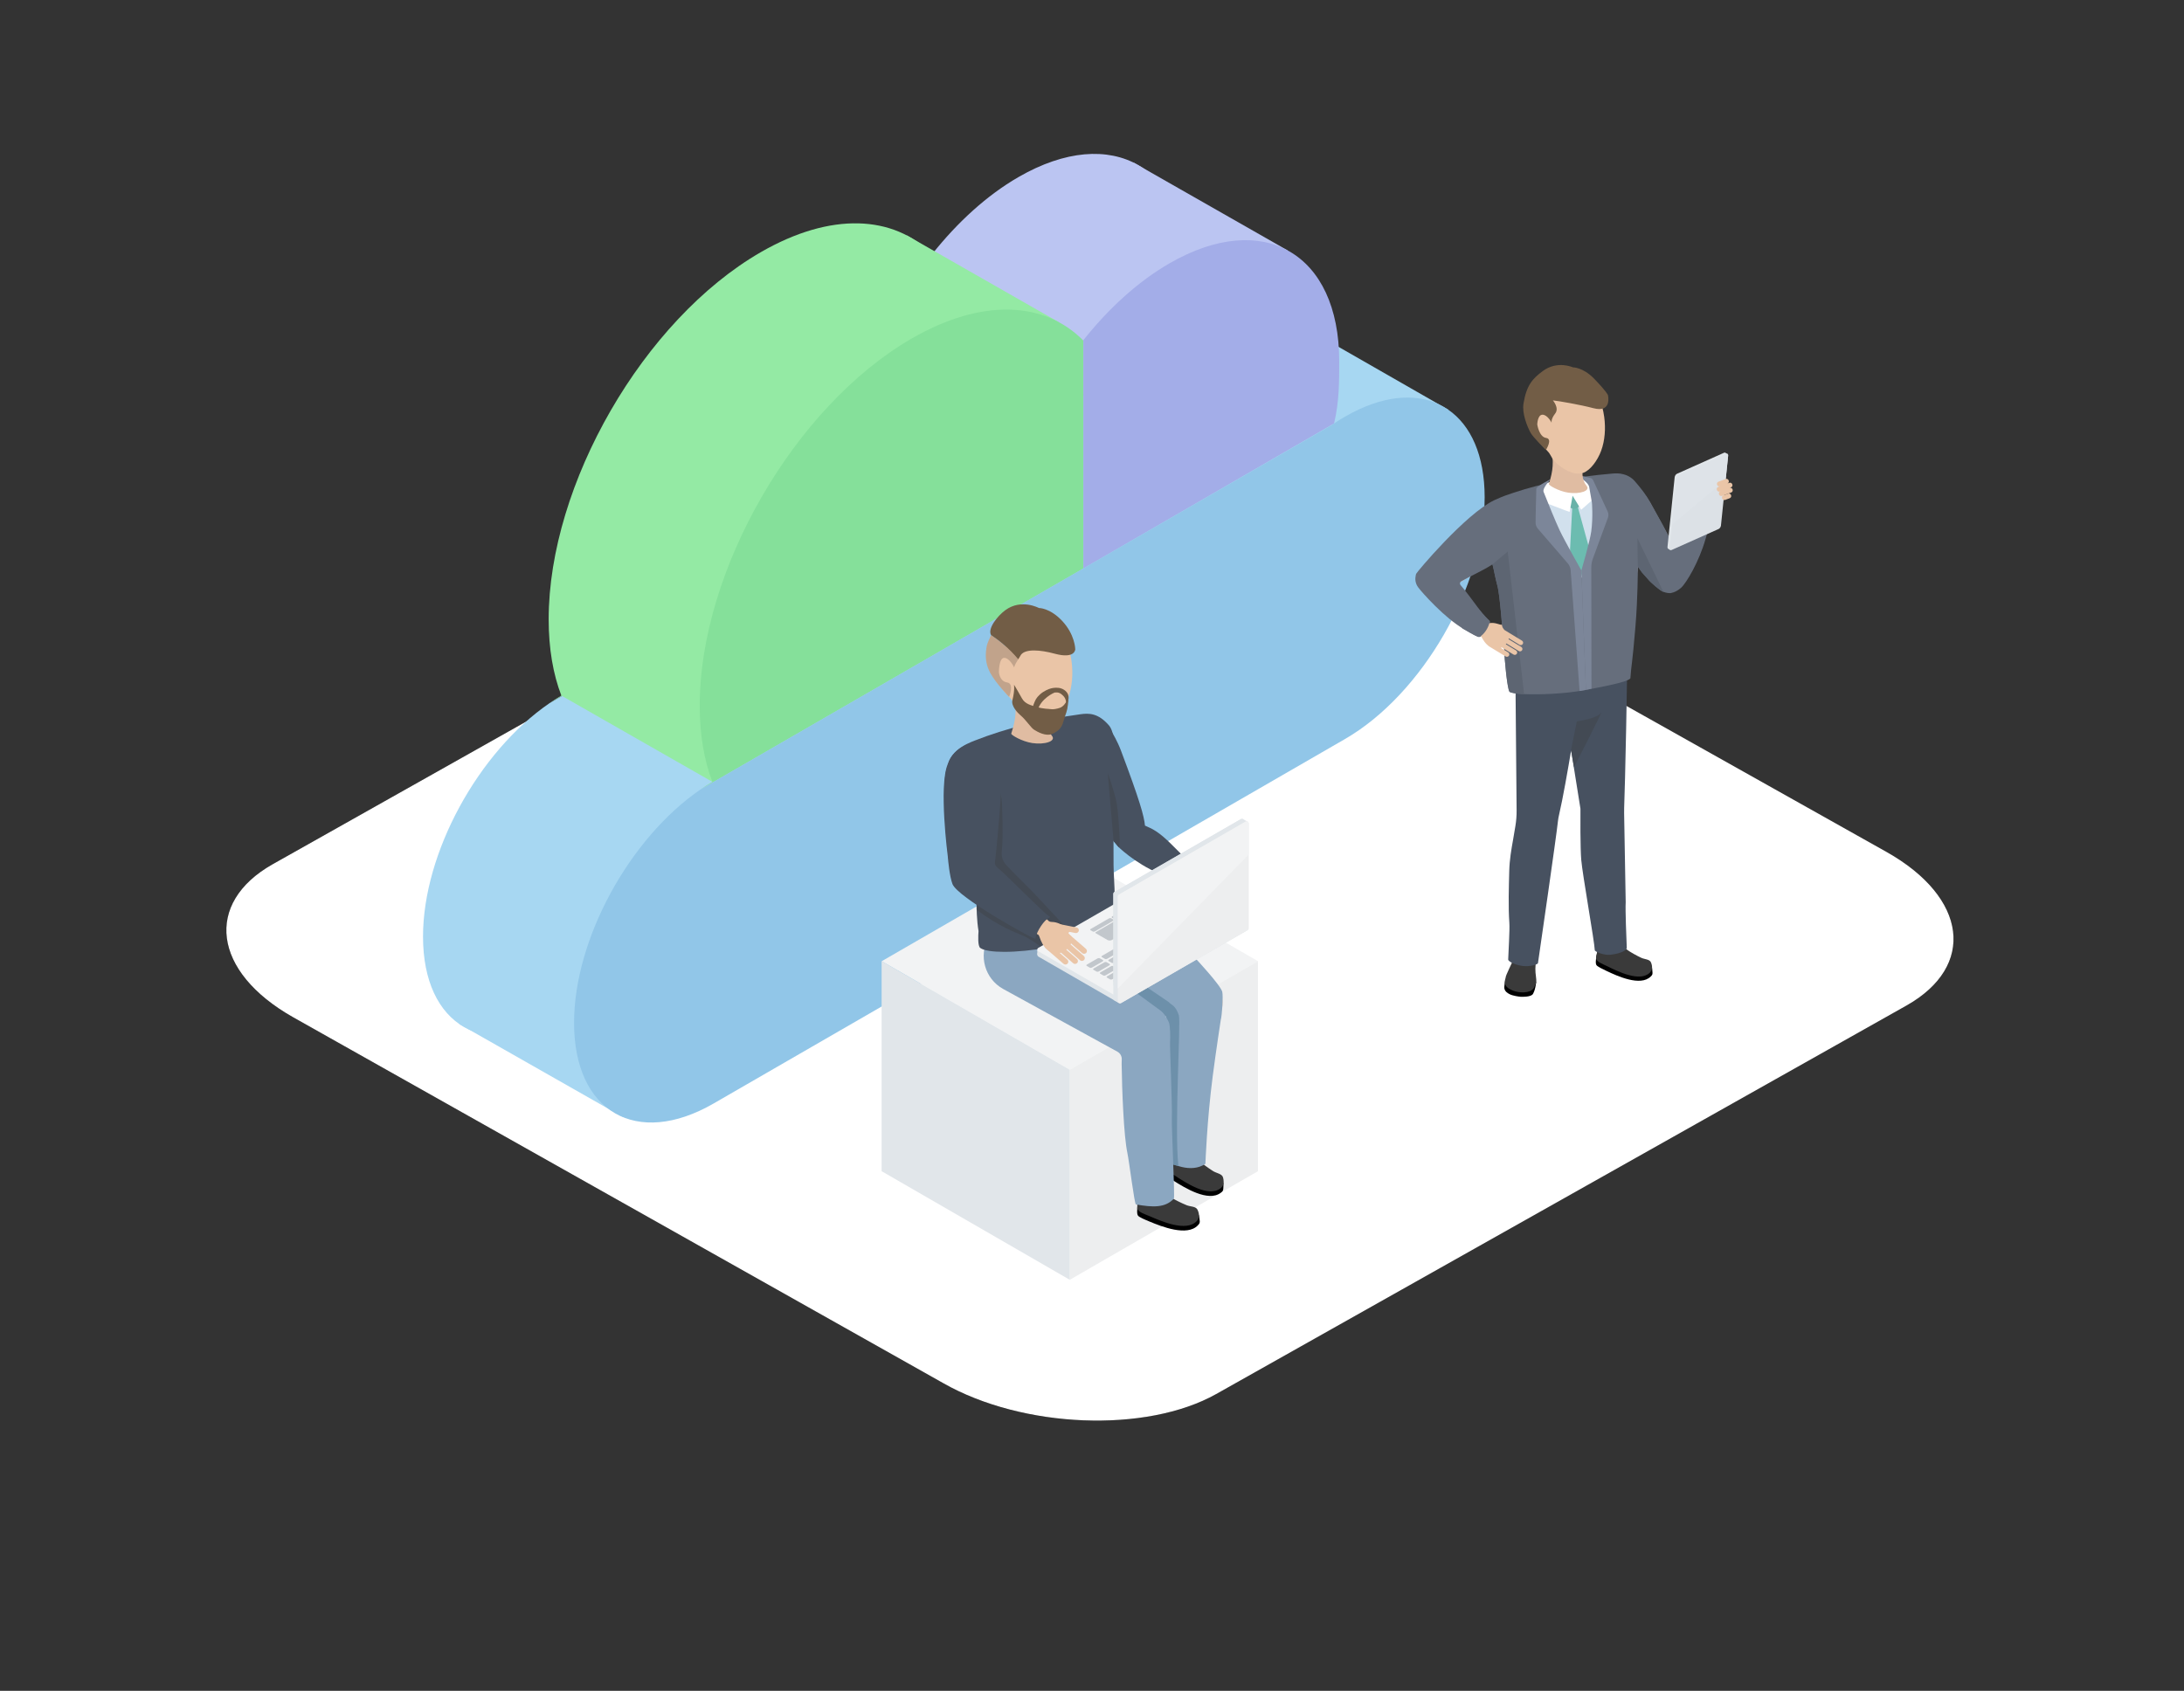 <?xml version="1.0" encoding="utf-8" ?>
<svg xmlns="http://www.w3.org/2000/svg" xmlns:xlink="http://www.w3.org/1999/xlink" width="514" height="398">
	<rect width="100%" height="100%" fill="#333333" stroke="none"/>
	<path transform="translate(53.272 105.742)" d="M15.717 133.707L168.701 219.83C187.442 230.496 216.489 231.654 232.981 222.39L395.397 130.964C411.827 121.699 409.765 105.547 390.775 94.82L237.603 8.819C218.551 -1.847 189.815 -3.005 173.324 6.259L10.907 97.685C-5.272 106.827 -3.273 122.979 15.717 133.707Z" fill-rule="evenodd"/>
	<path fill="white" transform="translate(53.272 105.742)" d="M15.717 133.707L168.701 219.83C187.442 230.496 216.489 231.654 232.981 222.39L395.397 130.964C411.827 121.699 409.765 105.547 390.775 94.82L237.603 8.819C218.551 -1.847 189.815 -3.005 173.324 6.259L10.907 97.685C-5.272 106.827 -3.273 122.979 15.717 133.707Z" fill-rule="evenodd"/>
	<path fill="#A7D7F2" transform="matrix(-1 0 0 1 340.835 75.393)" d="M36.728 0L0 21.039L41.454 41.103L36.728 0Z" fill-rule="evenodd"/>
	<path fill="#BBC5F2" transform="matrix(-1 0 0 1 303.055 38.275)" d="M0 20.677L36.272 0C36.272 0 35.215 40.265 33.928 39.675C32.64 39.085 0 20.677 0 20.677" fill-rule="evenodd"/>
	<path fill="#4A7799" transform="matrix(-1 0 0 1 284.242 76.078)" d="M3.242 1.686C2.148 1.055 1.067 0.495 0 0L6.484 3.743C5.417 3.007 4.336 2.317 3.242 1.686" fill-rule="evenodd"/>
	<path fill="#94EAA4" transform="matrix(-1 0 0 1 219.425 52.568)" d="M90.115 112.961C89.19 112.327 88.258 111.722 87.312 111.165C89.244 106.143 90.298 100.128 90.298 93.219C90.298 61.406 67.962 22.72 40.409 6.812C23.817 -2.768 9.119 -1.898 0.048 7.255C0.033 7.235 0.017 7.216 0 7.195L0 60.933L90.115 112.961Z" fill-rule="evenodd"/>
	<path fill="#BBC5F2" transform="matrix(-1 0 0 1 279.635 36.227)" d="M60.211 23.536C54.269 16.057 47.345 9.727 39.945 5.455C17.884 -7.281 0 3.044 0 28.517C0 33.397 0.662 38.479 1.877 43.594L60.211 77.274L60.211 23.536Z" fill-rule="evenodd"/>
	<path fill="#A7D7F2" transform="matrix(-1 0 0 1 313.861 73.279)" d="M184.551 92.249L94.436 40.221L36.103 6.542L29.62 2.799C12.992 -4.92 0 3.764 0 23.457C0 44.412 14.712 69.894 32.862 80.372L181.443 166.155C199.591 176.634 214.304 168.14 214.304 147.185C214.304 127.441 201.24 103.694 184.551 92.249" fill-rule="evenodd"/>
	<path fill="#A7D7F2" transform="matrix(-1 0 0 1 146.676 219.907)" d="M38.577 21.143L0 43.08L7.416 0L38.577 21.143Z" fill-rule="evenodd"/>
	<path fill="#94EAA4" transform="matrix(-1 0 0 1 189.695 119.329)" d="M22.034 64.709L57.582 44.405L28.194 0L0 11.201L22.034 64.709Z" fill-rule="evenodd"/>
	<path fill="#94EAA4" transform="matrix(-1 0 0 1 249.09 55.397)" d="M0 20.382L35.7 0L47.808 58.104L0 20.382Z" fill-rule="evenodd"/>
	<path fill="#85E09A" transform="matrix(-1 0 0 1 254.974 72.871)" d="M90.115 112.961C89.19 112.327 88.258 111.722 87.312 111.165C89.244 106.143 90.298 100.128 90.298 93.219C90.298 61.406 67.962 22.72 40.409 6.812C23.817 -2.768 9.119 -1.898 0.048 7.255C0.033 7.235 0.017 7.216 0 7.195L0 60.933L90.115 112.961Z" fill-rule="evenodd"/>
	<path fill="#A3ADE8" transform="matrix(-1 0 0 1 315.184 56.531)" d="M60.211 23.536C54.269 16.057 47.345 9.727 39.945 5.455C17.884 -7.281 0 3.044 0 28.517C0 33.397 -0.004 38.026 1.212 43.143L60.211 77.274L60.211 23.536Z" fill-rule="evenodd"/>
	<path fill="#91C6E8" transform="matrix(-1 0 0 1 349.41 93.583)" d="M184.551 92.249L94.436 40.221L36.103 6.542C35.036 5.806 33.956 5.117 32.862 4.485C31.767 3.854 30.686 3.294 29.62 2.799C21.306 -1.061 13.901 -0.819 8.574 2.849C3.249 6.516 0 13.61 0 23.457C0 44.412 14.712 69.894 32.862 80.372L181.443 166.156C199.591 176.634 214.304 168.141 214.304 147.185C214.304 127.442 201.24 103.695 184.551 92.249" fill-rule="evenodd"/>
	<path fill="#F2F3F4" transform="translate(207.509 200.69)" d="M0 25.565L44.281 51.131L88.562 25.566L44.28 0L0 25.565Z" fill-rule="evenodd"/>
	<path fill="#EDEEEF" transform="translate(251.77 226.239)" d="M0 25.566L0 75.013L44.281 49.447L44.281 0L0 25.566Z" fill-rule="evenodd"/>
	<path fill="#E1E6EA" transform="translate(207.488 226.24)" d="M0 49.446L44.282 75.012L44.282 25.565L0 0L0 49.446Z" fill-rule="evenodd"/>
	<path fill="#EAC5A7" transform="translate(277.771 230.761)" d="M2.427 0.689C4.777 -0.7 7.808 0.078 9.198 2.427C10.587 4.777 9.809 7.808 7.46 9.198C5.11 10.587 2.079 9.809 0.689 7.46C-0.7 5.11 0.078 2.078 2.427 0.689" fill-rule="evenodd"/>
	<path fill="#EAC5A7" transform="translate(244.935 207.753)" d="M12.084 1.038C8.175 -1.154 3.228 0.239 1.038 4.149C-1.154 8.059 0.239 13.005 4.149 15.196C4.896 15.615 34.74 31.882 34.74 31.882C37.048 33.368 39.963 33.159 41.565 31.276C43.333 29.197 42.832 25.867 40.446 23.837L39.87 23.353C34.274 18.043 13.502 1.832 12.084 1.038" fill-rule="evenodd"/>
	<path fill="#EAC5A7" transform="translate(275.704 267.081)" d="M4.693 3.283C4.301 4.705 2.958 5.576 1.692 5.228C0.426 4.88 -0.284 3.444 0.108 2.022C0.498 0.6 1.842 -0.271 3.108 0.077C4.375 0.424 5.084 1.86 4.693 3.283" fill-rule="evenodd"/>
	<path fill="#EAC5A7" transform="translate(275.253 230.775)" d="M5.126 39.586C4.735 41.009 3.392 41.88 2.125 41.532C0.96 41.212 0.267 39.97 0.468 38.665C0.468 38.665 0.365 35.86 0.36 35.86C0.293 29.973 -0.232 23.384 0.121 17.643C0.403 13.039 1.614 9.374 2.317 5.002L2.5 4.294C3.331 1.273 6.184 -0.577 8.873 0.163C11.563 0.902 13.069 3.951 12.238 6.972L12.205 7.179C12.148 7.445 7.679 28.221 6.395 33.569C6.395 33.569 6.395 33.569 6.395 33.569C6.068 35.007 5.451 38.173 5.136 39.552L5.126 39.586Z" fill-rule="evenodd"/>
	<path fill="#EAC5A7" transform="translate(275.012 267.305)" d="M5.828 0.982C5.898 -0.252 4.15 0.77 2.916 0.701C1.682 0.631 1.194 -0.777 0.679 0.605L0.543 2.171C0.517 2.467 0.47 2.759 0.395 3.046C0.216 3.73 -0.118 5.279 0.042 6.836L0.617 7.013C0.664 7.911 1.144 8.846 2.05 9.532C4.056 11.049 8.226 14.095 10.666 12.349C12.324 11.164 8.914 7.617 7.355 6.554C7.118 6.393 6.889 6.21 6.663 6.02L6.664 5.632C6.119 5.194 5.793 4.84 5.576 4.369C5.378 3.936 5.434 3.506 5.468 2.941C5.484 2.663 5.523 2.386 5.582 2.114L5.828 0.982Z" fill-rule="evenodd"/>
	<path transform="translate(273.711 272.853)" d="M2.489 5.072C5.136 6.759 10.633 10.14 13.585 7.921C14.078 7.552 14.207 7.438 14.209 6.548C14.21 6.286 14.274 5.872 14.208 5.588C13.769 3.71 8.587 5.908 7.234 5.133C5.184 3.96 4.209 2.951 2.103 1.76C1.145 1.219 0.91 -0.607 0.655 0.205C0.607 0.357 0.243 1.32 0.221 1.478C0.143 2.044 -0.13 2.64 0.075 3.224C0.221 3.64 1.65 4.537 2.489 5.072" fill-rule="evenodd"/>
	<path fill="#3A3A3A" transform="translate(273.931 271.219)" d="M8.393 2.114C8.141 1.888 6.922 0.633 6.763 0.655C7.227 1.363 7.697 1.99 7.522 2.693C7.224 3.892 1.545 3.224 1.246 1.147C1.229 1.027 1.203 0.293 1.272 0C0.567 0.858 0.047 2.429 0.002 3.113C-0.06 4.048 1.509 4.813 2.513 5.468C5.025 7.108 10.386 10.726 13.28 8.521C13.854 8.085 14.281 7.313 13.913 5.95C13.671 5.052 12.412 4.972 11.566 4.442C10.36 3.687 9.022 2.677 8.393 2.114" fill-rule="evenodd"/>
	<path fill="#E0BCA2" transform="translate(232.001 210.12)" d="M26.612 9.569C26.148 13.731 11.145 22.706 6.983 22.241C2.822 21.777 0.016 17.704 0.016 13.517C0.016 12.064 -0.319 7.267 2.037 5.384C5.556 2.572 13.009 3.099 16.579 1.841C17.963 1.354 21.928 -0.083 22.712 0.004C26.874 0.468 27.076 5.407 26.612 9.569" fill-rule="evenodd"/>
	<path fill="#EAC5A7" transform="translate(262.301 193.226)" d="M6.149 5.372C5.056 6.894 2.937 7.242 1.415 6.149C-0.108 5.056 -0.456 2.937 0.637 1.414C1.73 -0.108 3.85 -0.456 5.372 0.637C6.895 1.73 7.243 3.85 6.149 5.372" fill-rule="evenodd"/>
	<path fill="#EAC5A7" transform="translate(250.654 168.613)" d="M10.163 2.813C10.157 2.803 10.149 2.794 10.144 2.783C8.944 0.628 6.384 -0.499 3.913 0.213C1.345 0.954 -0.246 3.427 0.031 5.995C0.032 6.043 0.026 6.091 0.029 6.139L0.047 6.337C-0.013 10.113 7.228 22.604 9.086 25.908C9.664 26.961 11.71 29.266 12.263 29.933L18.443 27.982C18.819 25.518 18.649 23.448 12.882 8.15C11.944 5.661 10.699 3.722 10.163 2.813" fill-rule="evenodd"/>
	<path fill="#EAC5A7" transform="translate(263.349 193.588)" d="M17.167 14.601L17.16 14.599C15.531 14.022 11.822 12.593 11.651 12.539C5.742 10.65 0.924 6.445 0 5.475L3.839 0C3.839 0 5.937 1.003 7.055 1.492C11.249 3.329 14.982 9.176 18.533 10.996L17.167 14.601Z" fill-rule="evenodd"/>
	<path fill="#EAC5A7" transform="translate(279.198 204.433)" d="M0.888 3.552C-0.008 2.977 -0.27 1.784 0.305 0.888C0.88 -0.008 2.073 -0.27 2.969 0.305C3.866 0.88 4.127 2.072 3.552 2.969C2.977 3.866 1.784 4.126 0.888 3.552" fill-rule="evenodd"/>
	<path fill="#EAC5A7" transform="translate(262.301 193.225)" d="M6.784 3.496C6.727 5.369 5.163 6.841 3.29 6.784C1.417 6.727 -0.055 5.163 0.002 3.29C0.058 1.417 1.623 -0.055 3.496 0.002C5.369 0.058 6.841 1.623 6.784 3.496" fill-rule="evenodd"/>
	<path fill="#EAC5A7" transform="translate(279.205 204.425)" d="M0.888 3.552C-0.008 2.977 -0.27 1.784 0.305 0.888C0.88 -0.008 2.073 -0.27 2.969 0.305C3.866 0.88 4.127 2.072 3.552 2.969C2.977 3.866 1.784 4.126 0.888 3.552" fill-rule="evenodd"/>
	<path fill="#EAC5A7" transform="translate(279.773 204.537)" d="M2.897 7.026C1.918 6.236 1.511 5.368 1.024 4.152C0.736 3.436 0.162 3.507 0.009 3.146C-0.127 2.825 1.307 -0.191 2.02 0.01C2.883 0.252 2.712 0.788 3.724 0.76C4.753 0.732 5.933 1.208 6.938 2.019C7.235 2.259 8.064 2.765 7.708 2.817C7.532 2.842 7.34 3.076 7.527 3.297C7.636 3.427 7.911 3.607 8.032 3.717C8.761 4.375 8.085 5.72 7.421 6.543C6.305 7.926 4.28 8.142 2.897 7.026" fill-rule="evenodd"/>
	<path fill="#EAC5A7" transform="translate(286.138 207.591)" d="M0.14 0.236L0.14 0.236C0.359 -0.036 0.762 -0.079 1.034 0.14L5.111 3.431C5.384 3.65 5.426 4.053 5.207 4.325L5.207 4.325C4.988 4.597 4.585 4.64 4.313 4.42L0.236 1.13C-0.036 0.91 -0.079 0.508 0.14 0.236" fill-rule="evenodd"/>
	<path fill="#EAC5A7" transform="translate(285.734 209.209)" d="M0.14 0.236L0.14 0.236C0.359 -0.036 0.762 -0.079 1.034 0.14L5.111 3.431C5.384 3.65 5.426 4.053 5.207 4.325C4.988 4.597 4.585 4.64 4.313 4.42L0.236 1.13C-0.036 0.91 -0.079 0.508 0.14 0.236" fill-rule="evenodd"/>
	<path fill="#EAC5A7" transform="translate(284.238 209.945)" d="M0.14 0.236L0.14 0.236C0.359 -0.036 0.762 -0.079 1.034 0.14L5.111 3.431C5.384 3.65 5.426 4.053 5.207 4.325C4.988 4.597 4.585 4.64 4.313 4.42L0.236 1.13C-0.036 0.91 -0.079 0.508 0.14 0.236" fill-rule="evenodd"/>
	<path fill="#EAC5A7" transform="translate(282.111 210.173)" d="M0.14 0.236L0.14 0.236C0.359 -0.036 0.762 -0.079 1.034 0.14L5.111 3.431C5.384 3.65 5.426 4.053 5.207 4.325C4.988 4.597 4.585 4.64 4.313 4.42L0.236 1.13C-0.036 0.91 -0.079 0.508 0.14 0.236" fill-rule="evenodd"/>
	<path fill="#EAC5A7" transform="translate(283.048 205.485)" d="M0.008 0.537L0.008 0.537C0.061 0.192 0.388 -0.046 0.734 0.008L5.91 0.819C6.256 0.873 6.494 1.2 6.44 1.545C6.386 1.89 6.059 2.129 5.714 2.075L0.537 1.264C0.192 1.21 -0.046 0.883 0.008 0.537" fill-rule="evenodd"/>
	<path fill="#EAC5A7" transform="translate(264.863 239.908)" d="M2.427 0.689C4.777 -0.7 7.808 0.078 9.198 2.427C10.587 4.777 9.809 7.808 7.46 9.198C5.11 10.587 2.079 9.809 0.689 7.46C-0.7 5.11 0.078 2.078 2.427 0.689" fill-rule="evenodd"/>
	<path fill="#EAC5A7" transform="translate(232.026 216.899)" d="M12.084 1.038C8.175 -1.154 3.228 0.239 1.038 4.149C-1.154 8.059 0.239 13.005 4.149 15.196C4.896 15.615 34.74 31.882 34.74 31.882C37.048 33.368 39.963 33.159 41.565 31.276C43.333 29.197 42.832 25.867 40.446 23.837L39.87 23.353C34.274 18.043 13.502 1.832 12.084 1.038" fill-rule="evenodd"/>
	<path fill="#EAC5A7" transform="translate(268.589 276.457)" d="M4.748 2.895C4.607 4.364 3.434 5.453 2.127 5.328C0.82 5.203 -0.127 3.911 0.014 2.442C0.154 0.974 1.328 -0.115 2.635 0.01C3.942 0.135 4.889 1.426 4.748 2.895" fill-rule="evenodd"/>
	<path fill="#EAC5A7" transform="translate(264.389 239.852)" d="M8.929 39.501C8.789 40.969 7.615 42.059 6.308 41.934C5.105 41.819 4.208 40.716 4.182 39.395C4.182 39.395 3.597 36.65 3.592 36.65C2.513 30.864 0.86 24.463 0.219 18.747C-0.296 14.164 0.266 10.345 0.206 5.917L0.263 5.188C0.562 2.069 3.054 -0.245 5.83 0.021C8.607 0.286 10.616 3.029 10.317 6.149L10.321 6.357C10.311 6.63 9.487 27.866 9.143 33.354C9.142 33.355 9.142 33.355 9.142 33.355C9.068 34.827 9.006 38.053 8.933 39.465L8.929 39.501Z" fill-rule="evenodd"/>
	<path fill="#EAC5A7" transform="translate(268.278 276.709)" d="M5.137 0.521C4.994 -0.706 3.447 0.601 2.22 0.745C0.993 0.889 0.269 -0.414 0 1.036L0.135 2.602C0.161 2.898 0.165 3.194 0.141 3.49C0.082 4.194 0.02 5.777 0.446 7.284L1.042 7.359C1.244 8.236 1.877 9.074 2.889 9.594C5.125 10.742 9.758 13.025 11.861 10.885C13.289 9.432 9.319 6.525 7.6 5.746C7.339 5.628 7.083 5.488 6.828 5.34L6.761 4.958C6.149 4.62 5.767 4.327 5.472 3.9C5.202 3.508 5.183 3.075 5.119 2.513C5.088 2.236 5.078 1.956 5.09 1.678L5.137 0.521Z" fill-rule="evenodd"/>
	<path transform="translate(267.624 282.817)" d="M2.88 4.705C5.778 5.912 11.776 8.295 14.302 5.601C14.724 5.152 14.831 5.017 14.68 4.14C14.635 3.882 14.627 3.463 14.513 3.195C13.757 1.422 9.031 4.479 7.565 3.948C5.344 3.146 4.21 2.319 1.931 1.51C0.894 1.141 0.347 -0.617 0.235 0.227C0.214 0.385 0.022 1.396 0.028 1.555C0.048 2.126 -0.119 2.76 0.184 3.3C0.401 3.686 1.961 4.323 2.88 4.705" fill-rule="evenodd"/>
	<path fill="#3A3A3A" transform="translate(267.639 280.786)" d="M8.106 1.158C7.819 0.979 6.403 -0.048 6.25 0.002C6.829 0.619 7.399 1.155 7.348 1.878C7.262 3.111 1.552 3.431 0.899 1.436C0.861 1.321 0.71 0.603 0.728 0.302C0.181 1.268 -0.061 2.906 0.013 3.587C0.112 4.519 1.791 5.001 2.892 5.474C5.649 6.658 11.553 9.298 14.024 6.628C14.513 6.1 14.801 5.265 14.204 3.986C13.812 3.144 12.557 3.281 11.633 2.905C10.315 2.368 8.822 1.604 8.106 1.158" fill-rule="evenodd"/>
	<path fill="#EAC5A7" transform="translate(232.241 217.243)" d="M15.118 8.422C14.654 12.584 10.904 15.582 6.743 15.117C2.581 14.653 -0.416 10.903 0.047 6.742C0.511 2.581 4.261 -0.417 8.423 0.047C12.584 0.511 15.582 4.261 15.118 8.422" fill-rule="evenodd"/>
	<path fill="#EAC5A7" transform="translate(241.176 208.888)" d="M15.118 8.422C14.654 12.584 10.904 15.582 6.743 15.117C2.581 14.653 -0.416 10.903 0.047 6.742C0.511 2.581 4.261 -0.417 8.423 0.047C12.584 0.511 15.582 4.261 15.118 8.422" fill-rule="evenodd"/>
	<path fill="#8BA7C1" transform="translate(244.165 206.979)" d="M39.524 66.972C39.54 66.75 39.884 56.841 41.237 46.41C42.026 40.325 43.134 33.136 43.134 33.136C43.447 31.972 43.731 27.578 43.494 26.492C43.161 24.972 37.058 18.456 37.058 18.456C31.565 13.252 14.918 2.082 13.232 1.137C11.907 0.393 10.406 0 8.894 0C5.678 0 2.704 1.741 1.133 4.544C-1.263 8.819 0.266 14.247 4.541 16.643C5.135 16.976 22.29 27.552 30.77 32.174C30.659 32.703 30.546 33.226 30.433 33.747C29.883 36.294 30.62 38.417 30.437 41.391C30.201 45.23 30.355 49.453 30.503 53.537C30.577 55.576 29.572 64.846 29.963 65.889C31.417 67.043 36.148 69.28 39.524 66.972" fill-rule="evenodd"/>
	<path fill="#6D90AA" transform="translate(244.137 218.903)" d="M33.309 20.104C32.536 17.785 31.637 17.697 31.193 17.223C31.065 17.086 30.924 16.967 30.768 16.862L7.03 0.781L0 0C0.685 1.992 2.066 3.752 4.043 4.86C4.638 5.193 21.796 15.771 30.275 20.393C30.303 20.474 30.319 20.522 30.347 20.603C29.104 23.805 30.154 26.122 29.94 29.608C29.704 33.447 29.858 37.67 30.005 41.754C30.079 43.793 29.075 53.063 29.466 54.106C30.103 54.613 31.633 55.255 33.199 55.572C32.215 46.717 33.79 21.547 33.309 20.104" fill-rule="evenodd"/>
	<path fill="#EAC5A7" transform="translate(246.986 216.671)" d="M5.573 0C5.573 0 5.532 8.355 4.043 10.401C2.555 12.447 0.655 12.81 0.655 12.81L0 2.274L5.573 0Z" fill-rule="evenodd"/>
	<path fill="#F7D297" transform="translate(223.123 175.993)" d="M10.721 6.538C10.103 9.466 7.228 11.339 4.3 10.721C1.373 10.103 -0.5 7.228 0.118 4.301C0.736 1.372 3.611 -0.5 6.538 0.118C9.466 0.736 11.339 3.611 10.721 6.538" fill-rule="evenodd"/>
	<path fill="#F7D297" transform="translate(250.654 168.446)" d="M10.721 6.538C10.103 9.466 7.228 11.339 4.3 10.721C1.373 10.103 -0.5 7.228 0.118 4.301C0.736 1.372 3.611 -0.5 6.538 0.118C9.466 0.736 11.339 3.611 10.721 6.538" fill-rule="evenodd"/>
	<path fill="#E0BCA2" transform="translate(223.269 168.293)" d="M38.411 24.882C38.593 22.966 40.281 5.83 37.495 2.636C35.05 -0.167 33.057 -0.159 31.056 0.118C22.529 1.299 14.56 3.053 6.246 6.296C4.055 7.151 -0.703 9.157 0.088 14.111C0.195 14.787 1.434 20.401 1.877 21.997C2.263 23.387 5.831 33.565 6.147 34.752C7.208 38.739 6.427 45.579 7.316 50.902C7.316 50.902 7.055 54.218 7.603 54.61C10.364 56.583 25.917 55.009 32.907 51.832C38.002 49.516 37.189 48.381 37.694 47.344C37.694 47.344 37.036 41.102 37.523 39.138C38.604 34.785 37.809 31.221 38.411 24.882" fill-rule="evenodd"/>
	<path fill="#EAC5A7" transform="translate(224.491 202.561)" d="M5.072 6.342C3.443 7.269 1.372 6.701 0.445 5.072C-0.482 3.443 0.086 1.372 1.715 0.445C3.343 -0.482 5.415 0.086 6.342 1.715C7.269 3.343 6.701 5.415 5.072 6.342" fill-rule="evenodd"/>
	<path fill="#EAC5A7" transform="translate(222.521 175.993)" d="M11.449 5.033C11.447 5.021 11.444 5.01 11.443 4.998C11.253 2.539 9.397 0.445 6.854 0.062C4.213 -0.338 1.733 1.245 0.913 3.695C0.894 3.739 0.869 3.779 0.852 3.824L0.785 4.012C-0.845 7.418 0.521 21.791 0.828 25.569C0.914 26.768 1.811 29.717 2.035 30.554L8.465 31.36C9.836 29.278 10.546 27.326 11.692 11.017C11.878 8.364 11.557 6.083 11.449 5.033" fill-rule="evenodd"/>
	<path fill="#475160" transform="translate(250.362 168.321)" d="M30.225 35.073C29.07 34.185 27.9 33.002 26.662 31.749C24.599 29.663 22.467 27.505 20.159 26.494C19.858 26.363 19.487 26.194 19.104 26.017C18.898 23.778 17.854 20.033 13.445 8.339C12.61 6.122 11.553 4.369 10.923 3.322L10.689 2.935C9.39 0.601 6.691 -0.514 4.126 0.227C1.457 0.996 -0.262 3.558 0.033 6.342C0.031 6.378 0.031 6.413 0.033 6.456L0.049 6.625C0 9.798 4.616 18.371 8.642 25.486L9.124 26.339C9.609 27.221 11.029 28.883 11.878 29.875C12.054 30.081 12.202 30.254 12.286 30.353C12.319 30.402 12.356 30.447 12.432 30.542L12.488 30.618C12.536 30.684 12.584 30.749 12.641 30.81C12.666 30.837 12.693 30.861 12.738 30.901L12.778 30.942C13.754 31.968 18.616 36.185 24.551 38.083C24.612 38.102 25.046 38.268 25.659 38.5C26.496 38.818 27.66 39.26 28.67 39.635L28.986 39.753L29.055 39.424C29.359 37.97 29.783 36.623 30.313 35.42L30.405 35.212L30.225 35.073Z" fill-rule="evenodd"/>
	<path fill="#8BA7C1" transform="translate(231.513 216.126)" d="M44.752 66.018C45.03 65.761 44.192 49.309 44.278 47.099C44.407 44.107 43.78 30.239 43.858 29.191C43.945 28.02 43.903 25.213 43.566 24.488C42.463 22.111 41.663 21.806 40.809 21.165C40.809 21.165 14.918 2.082 13.232 1.137C11.907 0.394 10.406 0.001 8.894 0C5.678 0 2.704 1.741 1.133 4.545C-1.263 8.82 0.266 14.248 4.541 16.643C5.13 16.973 23.684 27.176 31.458 31.422C32.123 31.785 32.528 32.494 32.489 33.251C32.472 33.603 32.459 33.954 32.464 34.319C32.546 40.518 32.961 51.249 33.81 55.247C34.234 57.243 35.477 67.3 35.819 67.386C39.751 68.069 42.7 68.24 44.752 66.018" fill-rule="evenodd"/>
	<path fill="#475160" transform="translate(222.978 168.006)" d="M39.087 32.553C39.093 30.561 39.099 28.302 38.992 25.161C38.979 24.783 39.048 23.77 39.144 22.366C39.548 16.425 40.301 5.366 38.004 2.733C35.46 -0.184 33.299 -0.158 31.306 0.118C21.662 1.455 13.991 3.365 6.432 6.313C4.466 7.08 -0.757 9.117 0.093 14.445C0.202 15.133 1.451 20.786 1.89 22.361C2.084 23.063 3.081 25.982 4.046 28.805C5.008 31.619 6.001 34.528 6.157 35.115C6.708 37.182 6.754 40.049 6.804 43.085C6.85 45.844 6.897 48.698 7.318 51.167C7.236 52.213 7.11 54.693 7.727 55.133C8.611 55.765 10.685 56.049 13.339 56.049C19.413 56.049 28.518 54.563 33.318 52.383L34.872 51.679C38.425 50.073 38.564 50.011 39.058 48.998L39.084 48.912C39.089 48.875 39.597 45.219 39.214 38.852C39.076 36.538 39.081 34.691 39.087 32.553" fill-rule="evenodd"/>
	<path fill="#434A54" transform="translate(222.227 176.307)" d="M20.993 33.813C19.198 31.933 16.421 29.298 14.58 27.304C13.609 26.254 13.451 25.031 13.543 24.105C13.732 22.193 13.832 19.877 13.597 12.828C13.512 10.263 12.311 8.166 12.15 6.932L12.089 6.465C11.846 3.759 10.737 0.499 7.62 0.093C4.382 -0.33 2.141 0.676 1.087 3.373C1.067 3.405 1.048 3.437 1.03 3.48L0.966 3.641C-0.65 6.549 0.074 16.42 0.885 24.696L0.983 25.701C1.069 26.72 7.627 32.668 7.687 32.7L7.625 37.846C13.284 42.081 16.83 43.156 18.61 43.97C20.455 44.815 22.707 46.487 22.707 46.487L29.78 43.232C29.78 43.232 23.156 36.077 20.993 33.813" fill-rule="evenodd"/>
	<path fill="#E1E6EA" transform="translate(244.123 223.587)" d="M0 0L0 1.099L2.006 0.679L0 0Z" fill-rule="evenodd"/>
	<path fill="#E1E6EA" transform="translate(244.12 207.05)" d="M19.741 29.043L49.381 11.956C49.737 11.75 49.737 11.235 49.381 11.03L30.372 0.071C30.207 -0.024 30.003 -0.024 29.838 0.071L0.302 17.099C-0.101 17.331 -0.101 17.912 0.302 18.144L19.207 29.043C19.373 29.138 19.576 29.138 19.741 29.043" fill-rule="evenodd"/>
	<path fill="#E1E6EA" transform="translate(291.505 217.393)" d="M2.263 0L2.263 1.19L0 0.836L2.263 0Z" fill-rule="evenodd"/>
	<path fill="#F2F3F4" transform="translate(244.122 205.876)" d="M19.819 29.111L49.361 12.08C49.795 11.83 49.795 11.204 49.361 10.954L30.449 0.051C30.332 -0.017 30.187 -0.017 30.069 0.051L0.225 17.256C-0.075 17.429 -0.075 17.862 0.225 18.035L19.438 29.111C19.556 29.179 19.701 29.179 19.819 29.111" fill-rule="evenodd"/>
	<path fill="#C2C7CC" transform="translate(257.797 213.861)" d="M12.785 1.634L10.084 0.077C9.904 -0.027 9.683 -0.026 9.505 0.08C8.034 0.952 1.322 4.84 0.067 5.566C-0.025 5.62 -0.021 5.75 0.071 5.803L2.813 7.384C3.114 7.557 3.57 7.576 3.831 7.426L12.859 2.221C13.119 2.071 13.087 1.808 12.785 1.634" fill-rule="evenodd"/>
	<path fill="#C2C7CC" transform="translate(256.576 216.107)" d="M0.579 3.144L0.093 2.863C-0.045 2.783 -0.028 2.643 0.132 2.551L4.417 0.076C4.578 -0.016 4.821 -0.026 4.96 0.054L5.446 0.334C5.584 0.415 5.567 0.555 5.407 0.648L1.122 3.122C0.962 3.214 0.718 3.224 0.579 3.144" fill-rule="evenodd"/>
	<path fill="#C2C7CC" transform="translate(261.623 213.162)" d="M0.579 3.144L0.093 2.863C-0.045 2.783 -0.028 2.643 0.132 2.551L4.417 0.076C4.578 -0.016 4.821 -0.026 4.96 0.054L5.446 0.334C5.584 0.415 5.567 0.555 5.407 0.648L1.122 3.122C0.962 3.214 0.718 3.224 0.579 3.144" fill-rule="evenodd"/>
	<path fill="#C2C7CC" transform="translate(255.67 225.524)" d="M3.84 0.78L1.35 2.217C1.184 2.313 0.931 2.324 0.787 2.241L0.097 1.843C-0.047 1.759 -0.029 1.613 0.137 1.517L2.627 0.079C2.794 -0.017 3.047 -0.027 3.192 0.056L3.881 0.454C4.024 0.537 4.006 0.684 3.84 0.78" fill-rule="evenodd"/>
	<path fill="#C2C7CC" transform="translate(259.234 223.466)" d="M3.84 0.78L1.35 2.217C1.184 2.313 0.931 2.324 0.787 2.241L0.097 1.843C-0.047 1.759 -0.029 1.613 0.137 1.517L2.627 0.079C2.794 -0.017 3.047 -0.027 3.192 0.056L3.881 0.454C4.024 0.537 4.006 0.684 3.84 0.78" fill-rule="evenodd"/>
	<path fill="#C2C7CC" transform="translate(262.798 221.409)" d="M3.84 0.78L1.35 2.217C1.184 2.313 0.931 2.324 0.787 2.241L0.097 1.843C-0.047 1.759 -0.029 1.613 0.137 1.517L2.627 0.079C2.794 -0.017 3.047 -0.027 3.192 0.056L3.881 0.454C4.024 0.537 4.006 0.684 3.84 0.78" fill-rule="evenodd"/>
	<path fill="#C2C7CC" transform="translate(266.362 219.351)" d="M3.84 0.78L1.35 2.217C1.184 2.313 0.931 2.324 0.787 2.241L0.097 1.843C-0.047 1.759 -0.029 1.613 0.137 1.517L2.627 0.079C2.794 -0.017 3.047 -0.027 3.192 0.056L3.881 0.454C4.024 0.537 4.006 0.684 3.84 0.78" fill-rule="evenodd"/>
	<path fill="#C2C7CC" transform="translate(269.925 217.294)" d="M3.84 0.78L1.35 2.217C1.184 2.313 0.931 2.324 0.787 2.241L0.097 1.843C-0.047 1.759 -0.029 1.613 0.137 1.517L2.627 0.079C2.794 -0.017 3.047 -0.027 3.192 0.056L3.881 0.454C4.024 0.537 4.006 0.684 3.84 0.78" fill-rule="evenodd"/>
	<path fill="#C2C7CC" transform="translate(273.489 215.236)" d="M3.84 0.78L1.35 2.217C1.184 2.313 0.931 2.324 0.787 2.241L0.097 1.843C-0.047 1.759 -0.029 1.613 0.137 1.517L2.627 0.079C2.794 -0.017 3.047 -0.027 3.192 0.056L3.881 0.454C4.024 0.537 4.006 0.684 3.84 0.78" fill-rule="evenodd"/>
	<path fill="#C2C7CC" transform="translate(277.053 213.179)" d="M3.84 0.78L1.35 2.217C1.184 2.313 0.931 2.324 0.787 2.241L0.097 1.843C-0.047 1.759 -0.029 1.613 0.137 1.517L2.627 0.079C2.794 -0.017 3.047 -0.027 3.192 0.056L3.881 0.454C4.024 0.537 4.006 0.684 3.84 0.78" fill-rule="evenodd"/>
	<path fill="#C2C7CC" transform="translate(257.26 226.442)" d="M3.84 0.78L1.35 2.217C1.184 2.313 0.931 2.324 0.787 2.241L0.097 1.843C-0.047 1.759 -0.029 1.613 0.137 1.517L2.627 0.079C2.794 -0.017 3.047 -0.027 3.192 0.056L3.881 0.454C4.024 0.537 4.006 0.684 3.84 0.78" fill-rule="evenodd"/>
	<path fill="#C2C7CC" transform="translate(260.824 224.384)" d="M3.84 0.78L1.35 2.217C1.184 2.313 0.931 2.324 0.787 2.241L0.097 1.843C-0.047 1.76 -0.029 1.613 0.137 1.517L2.627 0.079C2.794 -0.017 3.047 -0.027 3.192 0.056L3.881 0.454C4.024 0.537 4.006 0.684 3.84 0.78" fill-rule="evenodd"/>
	<path fill="#C2C7CC" transform="translate(264.388 222.327)" d="M3.84 0.78L1.35 2.217C1.184 2.313 0.931 2.324 0.787 2.241L0.097 1.843C-0.047 1.759 -0.029 1.613 0.137 1.517L2.627 0.079C2.794 -0.017 3.047 -0.027 3.192 0.056L3.881 0.454C4.024 0.537 4.006 0.684 3.84 0.78" fill-rule="evenodd"/>
	<path fill="#C2C7CC" transform="translate(267.952 220.269)" d="M3.84 0.78L1.35 2.217C1.184 2.313 0.931 2.324 0.787 2.241L0.097 1.843C-0.047 1.759 -0.029 1.613 0.137 1.517L2.627 0.079C2.794 -0.017 3.047 -0.027 3.192 0.056L3.881 0.454C4.024 0.537 4.006 0.684 3.84 0.78" fill-rule="evenodd"/>
	<path fill="#C2C7CC" transform="translate(271.515 218.212)" d="M3.84 0.78L1.35 2.217C1.184 2.313 0.931 2.324 0.787 2.241L0.097 1.843C-0.047 1.759 -0.029 1.613 0.137 1.517L2.627 0.079C2.794 -0.017 3.047 -0.027 3.192 0.056L3.881 0.454C4.024 0.537 4.006 0.684 3.84 0.78" fill-rule="evenodd"/>
	<path fill="#C2C7CC" transform="translate(275.079 216.154)" d="M3.84 0.78L1.35 2.217C1.184 2.313 0.931 2.324 0.787 2.241L0.097 1.843C-0.047 1.759 -0.029 1.613 0.137 1.517L2.627 0.079C2.794 -0.017 3.047 -0.027 3.192 0.056L3.881 0.454C4.024 0.537 4.006 0.684 3.84 0.78" fill-rule="evenodd"/>
	<path fill="#C2C7CC" transform="translate(278.643 214.097)" d="M3.84 0.78L1.35 2.217C1.184 2.313 0.931 2.324 0.787 2.241L0.097 1.843C-0.047 1.759 -0.029 1.613 0.137 1.517L2.627 0.079C2.794 -0.017 3.047 -0.027 3.192 0.056L3.881 0.454C4.024 0.537 4.006 0.684 3.84 0.78" fill-rule="evenodd"/>
	<path fill="#C2C7CC" transform="translate(258.85 227.36)" d="M3.84 0.78L1.35 2.217C1.184 2.313 0.931 2.324 0.787 2.241L0.097 1.843C-0.047 1.759 -0.029 1.613 0.137 1.517L2.627 0.079C2.794 -0.017 3.047 -0.027 3.192 0.056L3.881 0.454C4.024 0.537 4.006 0.684 3.84 0.78" fill-rule="evenodd"/>
	<path fill="#C2C7CC" transform="translate(262.414 225.302)" d="M3.84 0.78L1.35 2.217C1.184 2.313 0.931 2.324 0.787 2.241L0.097 1.843C-0.047 1.76 -0.029 1.613 0.137 1.517L2.627 0.079C2.794 -0.017 3.047 -0.027 3.192 0.056L3.881 0.454C4.024 0.537 4.006 0.684 3.84 0.78" fill-rule="evenodd"/>
	<path fill="#C2C7CC" transform="translate(265.978 223.245)" d="M3.84 0.78L1.35 2.217C1.184 2.313 0.931 2.324 0.787 2.241L0.097 1.843C-0.047 1.759 -0.029 1.613 0.137 1.517L2.627 0.079C2.794 -0.017 3.047 -0.027 3.192 0.056L3.881 0.454C4.024 0.537 4.006 0.684 3.84 0.78" fill-rule="evenodd"/>
	<path fill="#C2C7CC" transform="translate(269.541 221.187)" d="M3.84 0.78L1.35 2.217C1.184 2.313 0.931 2.324 0.787 2.241L0.097 1.843C-0.047 1.759 -0.029 1.613 0.137 1.517L2.627 0.079C2.794 -0.017 3.047 -0.027 3.192 0.056L3.881 0.454C4.024 0.537 4.006 0.684 3.84 0.78" fill-rule="evenodd"/>
	<path fill="#C2C7CC" transform="translate(273.105 219.13)" d="M3.84 0.78L1.35 2.217C1.184 2.313 0.931 2.324 0.787 2.241L0.097 1.843C-0.047 1.759 -0.029 1.613 0.137 1.517L2.627 0.079C2.794 -0.017 3.047 -0.027 3.192 0.056L3.881 0.454C4.024 0.537 4.006 0.684 3.84 0.78" fill-rule="evenodd"/>
	<path fill="#C2C7CC" transform="translate(276.669 217.072)" d="M3.84 0.78L1.35 2.217C1.184 2.313 0.931 2.324 0.787 2.241L0.097 1.843C-0.047 1.759 -0.029 1.613 0.137 1.517L2.627 0.079C2.794 -0.017 3.047 -0.027 3.192 0.056L3.881 0.454C4.024 0.537 4.006 0.684 3.84 0.78" fill-rule="evenodd"/>
	<path fill="#C2C7CC" transform="translate(280.233 215.015)" d="M3.84 0.78L1.35 2.217C1.184 2.313 0.931 2.324 0.787 2.241L0.097 1.843C-0.047 1.759 -0.029 1.613 0.137 1.517L2.627 0.079C2.794 -0.017 3.047 -0.027 3.192 0.056L3.881 0.454C4.024 0.537 4.006 0.684 3.84 0.78" fill-rule="evenodd"/>
	<path fill="#C2C7CC" transform="translate(260.44 228.278)" d="M3.84 0.78L1.35 2.217C1.184 2.313 0.931 2.324 0.787 2.241L0.097 1.843C-0.047 1.759 -0.029 1.613 0.137 1.517L2.627 0.079C2.794 -0.017 3.047 -0.027 3.192 0.056L3.881 0.454C4.024 0.537 4.006 0.684 3.84 0.78" fill-rule="evenodd"/>
	<path fill="#C2C7CC" transform="translate(264.004 226.22)" d="M3.84 0.78L1.35 2.217C1.184 2.313 0.931 2.324 0.787 2.241L0.097 1.843C-0.047 1.759 -0.029 1.613 0.137 1.517L2.627 0.079C2.794 -0.017 3.047 -0.027 3.192 0.056L3.881 0.454C4.024 0.537 4.006 0.684 3.84 0.78" fill-rule="evenodd"/>
	<path fill="#C2C7CC" transform="translate(267.568 224.163)" d="M3.84 0.78L1.35 2.217C1.184 2.313 0.931 2.324 0.787 2.241L0.097 1.843C-0.047 1.759 -0.029 1.613 0.137 1.517L2.627 0.079C2.794 -0.017 3.047 -0.027 3.192 0.056L3.881 0.454C4.024 0.537 4.006 0.684 3.84 0.78" fill-rule="evenodd"/>
	<path fill="#C2C7CC" transform="translate(271.131 222.105)" d="M3.84 0.78L1.35 2.217C1.184 2.313 0.931 2.324 0.787 2.241L0.097 1.843C-0.047 1.759 -0.029 1.613 0.137 1.517L2.627 0.079C2.794 -0.017 3.047 -0.027 3.192 0.056L3.881 0.454C4.024 0.537 4.006 0.684 3.84 0.78" fill-rule="evenodd"/>
	<path fill="#C2C7CC" transform="translate(274.695 220.048)" d="M3.84 0.78L1.35 2.217C1.184 2.313 0.931 2.324 0.787 2.241L0.097 1.843C-0.047 1.759 -0.029 1.613 0.137 1.517L2.627 0.079C2.794 -0.017 3.047 -0.027 3.192 0.056L3.881 0.454C4.024 0.537 4.006 0.684 3.84 0.78" fill-rule="evenodd"/>
	<path fill="#C2C7CC" transform="translate(278.259 217.99)" d="M3.84 0.78L1.35 2.217C1.184 2.313 0.931 2.324 0.787 2.241L0.097 1.843C-0.047 1.759 -0.029 1.613 0.137 1.517L2.627 0.079C2.794 -0.017 3.047 -0.027 3.192 0.056L3.881 0.454C4.024 0.537 4.006 0.684 3.84 0.78" fill-rule="evenodd"/>
	<path fill="#C2C7CC" transform="translate(281.823 215.933)" d="M3.84 0.78L1.35 2.217C1.184 2.313 0.931 2.324 0.787 2.241L0.097 1.843C-0.047 1.759 -0.029 1.613 0.137 1.517L2.627 0.079C2.794 -0.017 3.047 -0.027 3.192 0.056L3.881 0.454C4.024 0.537 4.006 0.684 3.84 0.78" fill-rule="evenodd"/>
	<path fill="#C2C7CC" transform="translate(262.03 229.196)" d="M3.84 0.78L1.35 2.217C1.184 2.313 0.931 2.324 0.787 2.241L0.097 1.843C-0.047 1.759 -0.029 1.613 0.137 1.517L2.627 0.079C2.794 -0.017 3.047 -0.027 3.192 0.056L3.881 0.454C4.024 0.537 4.006 0.684 3.84 0.78" fill-rule="evenodd"/>
	<path fill="#C2C7CC" transform="translate(265.594 227.138)" d="M3.84 0.78L1.35 2.217C1.184 2.313 0.931 2.324 0.787 2.241L0.097 1.843C-0.047 1.759 -0.029 1.613 0.137 1.517L2.627 0.079C2.794 -0.017 3.047 -0.027 3.192 0.056L3.881 0.454C4.024 0.537 4.006 0.684 3.84 0.78" fill-rule="evenodd"/>
	<path fill="#C2C7CC" transform="translate(269.158 225.081)" d="M3.84 0.78L1.35 2.217C1.184 2.313 0.931 2.324 0.787 2.241L0.097 1.843C-0.047 1.759 -0.029 1.613 0.137 1.517L2.627 0.079C2.794 -0.017 3.047 -0.027 3.192 0.056L3.881 0.454C4.024 0.537 4.006 0.684 3.84 0.78" fill-rule="evenodd"/>
	<path fill="#C2C7CC" transform="translate(272.721 223.023)" d="M3.84 0.78L1.35 2.217C1.184 2.313 0.931 2.324 0.787 2.241L0.097 1.843C-0.047 1.759 -0.029 1.613 0.137 1.517L2.627 0.079C2.794 -0.017 3.047 -0.027 3.192 0.056L3.881 0.454C4.024 0.537 4.006 0.684 3.84 0.78" fill-rule="evenodd"/>
	<path fill="#C2C7CC" transform="translate(276.285 220.966)" d="M3.84 0.78L1.35 2.217C1.184 2.313 0.931 2.324 0.787 2.241L0.097 1.843C-0.047 1.759 -0.029 1.613 0.137 1.517L2.627 0.079C2.794 -0.017 3.047 -0.027 3.192 0.056L3.881 0.454C4.024 0.537 4.006 0.684 3.84 0.78" fill-rule="evenodd"/>
	<path fill="#C2C7CC" transform="translate(279.849 218.908)" d="M3.84 0.78L1.35 2.217C1.184 2.313 0.931 2.324 0.787 2.241L0.097 1.843C-0.047 1.759 -0.029 1.613 0.137 1.517L2.627 0.079C2.794 -0.017 3.047 -0.027 3.192 0.056L3.881 0.454C4.024 0.537 4.006 0.684 3.84 0.78" fill-rule="evenodd"/>
	<path fill="#C2C7CC" transform="translate(283.413 216.85)" d="M3.84 0.78L1.35 2.217C1.184 2.313 0.931 2.324 0.787 2.241L0.097 1.843C-0.047 1.759 -0.029 1.613 0.137 1.517L2.627 0.079C2.794 -0.017 3.047 -0.027 3.192 0.056L3.881 0.454C4.024 0.537 4.006 0.684 3.84 0.78" fill-rule="evenodd"/>
	<path fill="#E1E6EA" transform="translate(262.025 192.747)" d="M0.765 42.744L30.544 25.576C30.714 25.478 30.82 25.296 30.82 25.098L30.82 0.552C30.82 0.128 30.361 -0.138 29.993 0.075L0.276 17.206C0.105 17.305 0 17.487 0 17.684L0 42.301C0 42.694 0.425 42.94 0.765 42.744" fill-rule="evenodd"/>
	<path fill="#E1E6EA" transform="translate(262.025 192.747)" d="M30.819 0.552C30.819 0.128 30.36 -0.138 29.992 0.075L0.276 17.206C0.105 17.305 0 17.487 0 17.684L0 39.309L30.819 7.764L30.819 0.552Z" fill-rule="evenodd"/>
	<path fill="#E1E6EA" transform="translate(262.292 234.404)" d="M1.024 1.688L0 1.093C0 1.093 1.477 -0.039 1.45 0.001C1.423 0.041 1.024 1.688 1.024 1.688" fill-rule="evenodd"/>
	<path fill="#E1E6EA" transform="translate(292.007 192.844)" d="M1.642 0.578L0.593 0C0.593 0 -0.073 2.204 0.007 2.15C0.087 2.097 1.642 0.578 1.642 0.578" fill-rule="evenodd"/>
	<path fill="#EDEEEF" transform="translate(263.076 193.343)" d="M0.779 42.759L30.601 25.567C30.735 25.489 30.819 25.345 30.819 25.189L30.819 0.52C30.819 0.12 30.387 -0.129 30.04 0.07L0.26 17.239C0.099 17.332 0 17.503 0 17.689L0 42.309C0 42.709 0.432 42.959 0.779 42.759" fill-rule="evenodd"/>
	<path fill="#F2F3F4" transform="translate(263.076 193.34)" d="M30.819 0.516C30.819 0.119 30.391 -0.128 30.047 0.07L0.276 17.233C0.105 17.331 0 17.513 0 17.711L0 39.336L30.819 7.791L30.819 0.516Z" fill-rule="evenodd"/>
	<path fill="#EAC5A7" transform="translate(226.556 204.044)" d="M17.779 15.869L17.772 15.867C16.072 15.191 12.206 13.532 12.028 13.466C5.852 11.228 0.936 6.614 0 5.557L4.314 0C4.314 0 6.492 1.142 7.654 1.704C12.015 3.812 15.708 10.097 19.389 12.158L17.779 15.869Z" fill-rule="evenodd"/>
	<path fill="#EAC5A7" transform="translate(243.019 216.008)" d="M0.87 3.671C-0.055 3.03 -0.277 1.771 0.372 0.858C1.021 -0.054 2.297 -0.274 3.221 0.367C4.145 1.009 4.367 2.268 3.718 3.181C3.069 4.093 1.794 4.313 0.87 3.671" fill-rule="evenodd"/>
	<path fill="#EAC5A7" transform="translate(225.552 203.594)" d="M7.187 3.812C7.043 5.769 5.319 7.24 3.337 7.097C1.355 6.955 -0.135 5.253 0.01 3.296C0.154 1.338 1.878 -0.133 3.86 0.009C5.842 0.152 7.332 1.855 7.187 3.812" fill-rule="evenodd"/>
	<path fill="#EAC5A7" transform="translate(243.026 216)" d="M0.87 3.671C-0.055 3.03 -0.277 1.771 0.372 0.858C1.021 -0.054 2.297 -0.274 3.221 0.367C4.145 1.009 4.367 2.268 3.718 3.181C3.069 4.093 1.794 4.313 0.87 3.671" fill-rule="evenodd"/>
	<path fill="#EAC5A7" transform="translate(243.572 216.145)" d="M2.893 7.395C1.891 6.524 1.5 5.597 1.037 4.304C0.765 3.541 0.153 3.59 0.007 3.206C-0.122 2.864 1.534 -0.228 2.279 0.013C3.183 0.305 2.978 0.859 4.051 0.875C5.142 0.891 6.372 1.442 7.4 2.335C7.703 2.598 8.559 3.166 8.179 3.204C7.992 3.222 7.778 3.458 7.967 3.698C8.077 3.839 8.36 4.04 8.482 4.16C9.225 4.881 8.449 6.258 7.708 7.09C6.464 8.487 4.308 8.623 2.893 7.395" fill-rule="evenodd"/>
	<path fill="#EAC5A7" transform="translate(250.289 219.565)" d="M0.167 0.225L0.167 0.225C0.412 -0.049 0.841 -0.077 1.119 0.165L5.291 3.789C5.569 4.031 5.597 4.453 5.352 4.729C5.107 5.003 4.679 5.03 4.401 4.789L0.228 1.165C-0.051 0.923 -0.077 0.5 0.167 0.225" fill-rule="evenodd"/>
	<path fill="#EAC5A7" transform="translate(249.788 221.239)" d="M0.167 0.225L0.167 0.225C0.412 -0.049 0.841 -0.077 1.119 0.165L5.291 3.789C5.569 4.031 5.597 4.453 5.352 4.729L5.352 4.729C5.107 5.003 4.679 5.03 4.401 4.789L0.228 1.165C-0.051 0.923 -0.077 0.5 0.167 0.225" fill-rule="evenodd"/>
	<path fill="#EAC5A7" transform="translate(248.17 221.944)" d="M0.167 0.225L0.167 0.225C0.412 -0.049 0.841 -0.077 1.119 0.165L5.291 3.789C5.569 4.031 5.597 4.453 5.352 4.729C5.107 5.003 4.679 5.031 4.401 4.789L0.228 1.165C-0.051 0.923 -0.077 0.5 0.167 0.225" fill-rule="evenodd"/>
	<path fill="#EAC5A7" transform="translate(245.906 222.087)" d="M0.167 0.225L0.167 0.225C0.412 -0.049 0.841 -0.077 1.119 0.165L5.291 3.789C5.569 4.031 5.597 4.453 5.352 4.729L5.352 4.729C5.107 5.003 4.679 5.03 4.401 4.789L0.228 1.165C-0.051 0.923 -0.077 0.5 0.167 0.225" fill-rule="evenodd"/>
	<path fill="#EAC5A7" transform="translate(247.11 217.223)" d="M0.013 0.535L0.013 0.535C0.086 0.176 0.443 -0.059 0.807 0.013L6.255 1.092C6.618 1.164 6.856 1.516 6.783 1.875C6.71 2.234 6.353 2.469 5.99 2.398L0.541 1.319C0.178 1.247 -0.06 0.894 0.013 0.535" fill-rule="evenodd"/>
	<path fill="#EAC5A7" transform="translate(225.553 203.594)" d="M5.499 6.571C3.812 7.608 1.592 7.097 0.543 5.43C-0.506 3.764 0.011 1.573 1.699 0.536C3.386 -0.5 5.605 0.011 6.654 1.677C7.704 3.344 7.186 5.535 5.499 6.571" fill-rule="evenodd"/>
	<path fill="#EAC5A7" transform="translate(222.704 175.762)" d="M11.867 5.051C11.866 5.039 11.862 5.026 11.86 5.014C11.557 2.449 9.504 0.334 6.793 0.035C3.977 -0.274 1.415 1.483 0.648 4.08C0.63 4.127 0.604 4.171 0.588 4.218L0.526 4.417C-1.062 8.048 1.397 22.915 1.991 26.841C2.402 29.563 2.755 31.72 2.945 32.142L9.792 32.723C9.991 31.004 11.831 28.417 12.371 11.304C12.46 8.519 12.026 6.145 11.867 5.051" fill-rule="evenodd"/>
	<path fill="#E0BCA2" transform="translate(237.991 162.033)" d="M0.77 1.536C1.209 5.124 1.192 7.001 0.002 10.652C-0.09 10.937 2.48 12.503 4.951 12.875C7.845 13.311 10.649 12.454 9.573 11.156C7.601 8.778 9.02 4.873 9.422 4.129C10.917 1.36 9.398 0.708 6.579 0.104C3.759 -0.499 3.09 1.73 0.77 1.536" fill-rule="evenodd"/>
	<path fill="#EAC5A7" transform="translate(234.393 144.394)" d="M3.565 5.137C2.514 7.93 -0.463 11.431 0.061 14.599C0.393 16.603 1.844 18.356 3.334 19.892C4.201 20.783 4.308 21.601 4.988 22.352C7.07 24.649 10.176 26.286 12.445 25.475C14.21 24.845 16.052 22.368 16.971 19.924C17.942 17.345 18.187 14.284 17.806 11.336C17.362 7.899 16.066 4.613 14.073 2.415C10.371 -1.668 5.666 -0.45 3.565 5.137" fill-rule="evenodd"/>
	<path fill="#C1A38B" transform="translate(232.006 149.476)" d="M0.173 2.878C-0.249 5.336 0.124 7.166 1.043 8.901C2.335 11.336 5.491 14.569 5.491 14.569C5.491 14.569 6.784 11.414 5.017 11.164C3.252 10.915 3.091 8.786 3.091 8.786C3.091 8.786 3.057 5.369 4.336 5.376C5.617 5.382 6.678 7.633 6.678 7.633C6.678 7.633 6.714 7.087 7.638 5.716C5.403 3.065 3.226 1.345 1.239 0C0.918 0.869 0.383 1.651 0.173 2.878" fill-rule="evenodd"/>
	<path fill="#725D46" transform="translate(233.061 142.252)" d="M20 10.579C20 10.579 19.976 7.102 16.83 3.809C13.976 0.82 11.447 0.866 11.447 0.866C11.447 0.866 7.305 -1.38 3.56 1.363C1.679 2.74 -0.68 5.721 0.184 7.224C2.171 8.569 4.347 10.29 6.582 12.941C6.671 12.809 7.148 11.969 7.251 11.839C8.357 10.44 11.794 10.704 15.14 11.615C19.985 12.935 20 10.579 20 10.579" fill-rule="evenodd"/>
	<path fill="#725D46" transform="translate(238.22 161.156)" d="M1.911 7.173C3.333 8.382 4.365 10.113 5.144 10.608C5.892 11.082 7.934 12.282 9.48 11.574C11.968 10.435 11.85 9.065 12.396 7.547C12.942 6.029 13.078 5.591 13.252 3.163C13.314 2.291 12.846 4.895 11.204 5.461C10.595 5.672 9.705 5.859 9.193 5.779C8.558 5.68 7.352 5.743 5.677 5.228C4.537 4.878 3.034 4.605 2.28 3.205C1.507 1.77 0.418 0 0.418 0C0.418 0 0.677 1.13 0.047 3.674C-0.299 5.066 1.375 6.717 1.911 7.173" fill-rule="evenodd"/>
	<path fill="#725D46" transform="translate(243.124 161.881)" d="M5.066 1.138C5.066 1.138 1.819 2.452 1.021 5.462C0.649 6.867 -0.314 5.085 0.103 4.011C0.519 2.939 0.681 2.45 1.611 1.597C2.54 0.744 3.687 0.298 4.258 0.151C4.835 0.002 5.84 -0.113 6.686 0.191C7.532 0.495 8.473 1.295 8.348 2.437C8.262 3.227 8.13 4.023 7.85 3.58C7.726 3.381 7.788 2.596 7.116 1.918C6.243 1.035 5.758 1.087 5.066 1.138" fill-rule="evenodd"/>
	<path fill="#475160" transform="translate(222.088 174.975)" d="M24.784 40.658C23.495 39.948 14.806 30.965 12.698 29.283C11.861 28.616 12.065 28.121 12.182 27.057C12.504 24.144 12.919 19.91 13.422 12.758C13.587 10.399 13.033 7.467 12.898 6.253L12.846 5.794C12.64 3.132 10.641 0.447 8.001 0.048C5.258 -0.369 1.954 1.987 1.06 4.641C1.043 4.672 1.028 4.704 1.012 4.746L0.957 4.905C-1.205 10.047 0.972 26.608 0.972 26.608C1.045 27.61 1.397 31.295 2.066 33.098C3.215 36.198 20.377 45.704 21.312 45.904L21.599 45.965L21.657 45.677C21.95 44.213 23.664 41.491 24.91 41.025L25.013 40.784L24.784 40.658Z" fill-rule="evenodd"/>
	<path fill="#434A54" transform="translate(260.707 181.956)" d="M1.368 16.028L0 0C0 0 1.71 4.702 2.137 7.352C2.564 10.001 2.821 15.729 2.821 15.729L2.714 17.588L1.368 16.028Z" fill-rule="evenodd"/>
	<path fill="#EAC5A7" transform="matrix(0.999 0.052 -0.052 0.999 357.501 152.017)" d="M14.014 7.808C13.584 11.666 10.108 14.445 6.25 14.015C2.393 13.584 -0.386 10.108 0.044 6.251C0.473 2.393 3.95 -0.386 7.807 0.044C11.665 0.474 14.444 3.95 14.014 7.808" fill-rule="evenodd"/>
	<path fill="#E0BCA2" transform="matrix(0.999 0.052 -0.052 0.999 368.074 148.277)" d="M14.014 7.808C13.584 11.666 10.108 14.445 6.25 14.015C2.392 13.584 -0.387 10.109 0.044 6.251C0.474 2.393 3.95 -0.386 7.807 0.044C11.665 0.474 14.444 3.95 14.014 7.808" fill-rule="evenodd"/>
	<path fill="#EAC5A7" transform="matrix(0.999 0.052 -0.052 0.999 371.124 156.159)" d="M5.166 0C5.166 0 5.128 7.745 3.748 9.641C2.368 11.539 0.607 11.875 0.607 11.875L0 2.108L5.166 0Z" fill-rule="evenodd"/>
	<path fill="#F7D297" transform="matrix(0.999 0.052 -0.052 0.999 350.382 117.312)" d="M9.938 6.061C9.365 8.775 6.701 10.512 3.987 9.938C1.273 9.365 -0.464 6.701 0.109 3.987C0.683 1.273 3.347 -0.464 6.061 0.109C8.775 0.683 10.512 3.347 9.938 6.061" fill-rule="evenodd"/>
	<path fill="#EAC5A7" transform="matrix(0.999 0.052 -0.052 0.999 357.38 188.303)" d="M6.684 0.511C8.933 1.672 9.815 4.435 8.655 6.685C7.494 8.933 4.731 9.815 2.482 8.655C0.234 7.495 -0.649 4.73 0.51 2.482C1.671 0.233 4.435 -0.65 6.684 0.511" fill-rule="evenodd"/>
	<path fill="#EAC5A7" transform="matrix(0.999 0.052 -0.052 0.999 356.57 222.25)" d="M4.382 2.863C4.138 4.209 2.969 5.123 1.771 4.905C0.574 4.688 -0.199 3.42 0.045 2.075C0.29 0.729 1.459 -0.185 2.656 0.032C3.854 0.25 4.627 1.516 4.382 2.863" fill-rule="evenodd"/>
	<path fill="#EAC5A7" transform="matrix(0.999 0.052 -0.052 0.999 356.278 188.272)" d="M6.435 36.779C6.191 38.125 5.022 39.039 3.824 38.821C2.722 38.621 1.979 37.531 2.058 36.31C2.058 36.31 1.733 33.729 1.728 33.729C1.183 28.299 0.158 22.257 0.011 16.927C-0.105 12.653 0.712 9.17 1.002 5.075L1.113 4.406C1.632 1.548 4.115 -0.394 6.659 0.068C9.203 0.53 10.845 3.222 10.326 6.079L10.312 6.273C10.281 6.523 7.86 26.074 7.112 31.118C7.112 31.118 7.112 31.118 7.112 31.118C6.929 32.473 6.619 35.447 6.441 36.746L6.435 36.779Z" fill-rule="evenodd"/>
	<path fill="#EAC5A7" transform="matrix(0.999 0.052 -0.052 0.999 357.29 152.244)" d="M15.037 7.151C14.832 3.002 11.3 -0.196 7.151 0.009C3.002 0.214 -0.196 3.745 0.009 7.895C0.048 8.687 1.977 40.137 1.977 40.137C1.947 42.683 3.547 44.868 5.816 45.198C8.319 45.563 10.687 43.528 11.106 40.654L11.202 39.963C12.614 32.954 15.111 8.656 15.037 7.151" fill-rule="evenodd"/>
	<path fill="#EAC5A7" transform="matrix(0.999 0.052 -0.052 0.999 372.845 184.221)" d="M6.09 0.256C8.48 1.088 9.743 3.7 8.911 6.09C8.079 8.48 5.467 9.743 3.077 8.911C0.687 8.079 -0.576 5.466 0.256 3.077C1.088 0.687 3.7 -0.576 6.09 0.256" fill-rule="evenodd"/>
	<path fill="#EAC5A7" transform="matrix(0.999 0.052 -0.052 0.999 376.542 218.277)" d="M4.408 2.56C4.355 3.927 3.327 4.997 2.11 4.95C0.894 4.903 -0.05 3.758 0.002 2.392C0.055 1.025 1.083 -0.045 2.301 0.001C3.517 0.047 4.461 1.194 4.408 2.56" fill-rule="evenodd"/>
	<path fill="#EAC5A7" transform="matrix(0.999 0.052 -0.052 0.999 372.866 184.221)" d="M9.845 36.379C9.792 37.746 8.763 38.816 7.547 38.769C6.427 38.726 5.539 37.752 5.445 36.532C5.445 36.532 4.76 34.021 4.755 34.023C3.451 28.723 1.585 22.887 0.689 17.63C-0.029 13.416 0.289 9.851 0 5.756L0.016 5.078C0.126 2.177 2.312 -0.096 4.895 0.003C7.479 0.102 9.482 2.535 9.372 5.438L9.386 5.631C9.39 5.884 9.747 25.581 9.718 30.679C9.717 30.68 9.717 30.68 9.717 30.68C9.727 32.047 9.839 35.035 9.846 36.345L9.845 36.379Z" fill-rule="evenodd"/>
	<path fill="#EAC5A7" transform="matrix(0.999 0.052 -0.052 0.999 368.082 148.109)" d="M14.911 6.098C14.123 2.019 10.178 -0.65 6.098 0.138C2.019 0.926 -0.65 4.872 0.138 8.952C0.288 9.731 6.629 40.594 6.629 40.594C6.958 43.119 8.849 45.058 11.142 45.065C13.672 45.074 15.73 42.726 15.739 39.82L15.737 39.123C16.147 31.984 15.196 7.578 14.911 6.098" fill-rule="evenodd"/>
	<path fill="#EAC5A7" transform="matrix(0.999 0.052 -0.052 0.999 376.657 219.253)" d="M4.165 1.8C4.032 0.68 3.015 -0.119 1.894 0.015C0.775 0.148 -0.025 1.165 0.109 2.284L0.116 2.349C0.116 2.349 -0.237 4.148 0.288 5.988L0.832 6.054C1.018 6.855 1.597 7.618 2.522 8.092C4.566 9.136 8.8 11.212 10.716 9.254C12.017 7.924 8.387 5.278 6.817 4.57C6.578 4.463 6.344 4.335 6.11 4.2L6.049 3.852C5.091 3.325 4.464 2.519 4.215 1.901L4.165 1.8Z" fill-rule="evenodd"/>
	<path transform="matrix(0.999 0.052 -0.052 0.999 375.687 224.124)" d="M2.634 4.291C5.282 5.387 10.762 7.551 13.064 5.087C13.447 4.677 13.546 4.554 13.406 3.753C13.365 3.517 13.357 3.135 13.252 2.89C12.558 1.273 8.249 4.072 6.91 3.592C4.881 2.863 3.844 2.111 1.761 1.375C0.814 1.041 0.311 -0.564 0.211 0.207C0.192 0.351 0.019 1.275 0.024 1.421C0.043 1.942 -0.108 2.521 0.171 3.014C0.368 3.364 1.795 3.943 2.634 4.291" fill-rule="evenodd"/>
	<path fill="#3A3A3A" transform="matrix(0.999 0.052 -0.052 0.999 375.799 222.263)" d="M7.394 1.053C7.131 0.89 5.836 -0.044 5.697 0.002C6.227 0.564 0.743 0.542 0.759 0.267C0.262 1.15 -0.058 2.664 0.009 3.286C0.102 4.137 1.634 4.574 2.641 5.003C5.16 6.079 10.556 8.477 12.807 6.035C13.253 5.553 13.514 4.79 12.966 3.624C12.606 2.855 11.461 2.983 10.616 2.641C9.412 2.155 8.049 1.459 7.394 1.053" fill-rule="evenodd"/>
	<path fill="#EAC5A7" transform="matrix(0.999 0.052 -0.052 0.999 354.831 223.325)" d="M6.632 4.18C6.505 3.196 6.481 2.636 6.481 2.636C6.872 1.811 6.281 0.785 5.156 0.343C4.029 -0.1 2.7 -0.214 2.302 0.612C2.302 0.612 2.304 1.221 2.198 1.448L2.199 1.449C2.022 1.829 1.727 2.514 1.372 3.548C0.997 4.634 0.179 5.968 0.01 7.102C-0.118 7.955 1.039 9.963 1.975 10.501C2.636 10.881 3.4 10.955 3.681 10.934C3.96 10.912 5.09 10.507 5.945 8.959C6.8 7.41 6.76 5.163 6.632 4.18" fill-rule="evenodd"/>
	<path transform="matrix(0.999 0.052 -0.052 0.999 354.144 230.079)" d="M7.449 0.621C7.392 0.743 6.632 1.871 6.554 1.999C5.728 3.349 4.667 2.93 4.372 2.937C4.079 2.943 3.267 2.838 2.551 2.464C1.535 1.934 0.105 0.798 0.198 0.04C0.199 0.026 0.204 0.013 0.205 0C0.07 0.346 0.071 1.406 0.034 1.711C-0.058 2.471 -0.066 3.275 1.381 3.89C2.174 4.226 3.601 4.346 3.997 4.346C4.386 4.346 6.176 4.287 6.731 3.673C6.848 3.542 7.31 2.741 7.449 0.621" fill-rule="evenodd"/>
	<path transform="matrix(0.999 0.052 -0.052 0.999 359.947 230.334)" d="M1.298 0L0.833 2.208L0 2.37L1.298 0Z" fill-rule="evenodd"/>
	<path fill="#3A3A3A" transform="matrix(0.999 0.052 -0.052 0.999 354.576 223.782)" d="M6.982 3.917C6.959 3.015 7 0.897 6.975 0.981C6.838 1.403 6.693 2.031 6.546 2.333C5.897 3.681 2.614 3.264 2.493 1.182C2.48 0.96 2.355 0.389 2.344 0.008C2.341 -0.105 2.067 0.964 1.745 1.876C1.341 3.022 0.046 5.896 0.104 6.312C0.105 6.325 0.014 7.238 0.013 7.25C-0.08 8.01 0.307 8.748 2.052 9.33C3.36 9.765 6.002 9.827 6.828 8.478C6.906 8.35 7.338 7.223 7.348 7.088C7.408 6.235 7.012 5.102 6.982 3.917" fill-rule="evenodd"/>
	<path fill="#EAC5A7" transform="matrix(0.999 0.052 -0.052 0.999 357.816 152.171)" d="M14.014 7.808C13.584 11.666 10.108 14.445 6.25 14.015C2.393 13.584 -0.386 10.108 0.044 6.251C0.473 2.393 3.95 -0.386 7.807 0.044C11.665 0.474 14.444 3.95 14.014 7.808" fill-rule="evenodd"/>
	<path fill="#E0BCA2" transform="matrix(0.999 0.052 -0.052 0.999 368.389 148.431)" d="M14.014 7.808C13.584 11.666 10.108 14.445 6.25 14.015C2.392 13.584 -0.387 10.109 0.044 6.251C0.474 2.393 3.95 -0.386 7.807 0.044C11.665 0.474 14.444 3.95 14.014 7.808" fill-rule="evenodd"/>
	<path fill="#EAC5A7" transform="matrix(0.999 0.052 -0.052 0.999 371.439 156.313)" d="M5.166 0C5.166 0 5.128 7.745 3.748 9.641C2.368 11.539 0.607 11.875 0.607 11.875L0 2.108L5.166 0Z" fill-rule="evenodd"/>
	<path fill="#475160" transform="matrix(0.999 0.052 -0.052 0.999 357.308 147.396)" d="M29.441 74.245C29.24 72.114 28.606 65.337 28.63 63.558L27.174 42.686C27.138 42.268 27.118 41.853 27.115 41.432C27.085 36.987 26.192 7.887 25.978 6.558C25.649 4.504 24.54 2.7 22.853 1.48C21.167 0.26 19.107 -0.23 17.051 0.1C14.244 0.551 11.941 2.464 10.971 5.125C9.856 4.624 8.629 4.395 7.406 4.453C3.115 4.667 -0.202 8.33 0.01 12.622C0.043 13.291 1.462 36.515 1.876 43.293C1.952 44.527 1.921 45.76 1.783 46.988C1.659 48.091 1.509 49.413 1.418 50.137C1.121 52.508 0.814 54.96 0.889 57.679C0.985 61.22 1.075 66.073 1.546 69.82C1.753 71.467 1.685 76.739 1.722 78.469C1.728 78.768 2.915 79.571 5.073 79.779C6.919 79.957 8.737 79.225 8.762 78.95C9.072 75.567 11.483 49.556 11.724 45.288C11.751 44.823 11.809 44.365 11.892 43.909C12.597 40.013 13.457 32.877 13.953 28.541L16.855 42.135C16.914 43.641 17.293 51.424 17.664 54.117C18.148 57.627 21.769 73.136 21.952 75.202C21.982 75.554 24.206 76.336 25.662 76.086C28.659 75.575 29.479 74.635 29.441 74.245" fill-rule="evenodd"/>
	<path fill="#434A54" transform="matrix(0.999 0.052 -0.052 0.999 370.212 167.37)" d="M0 9.158L1.019 2.376C1.019 2.376 5.673 1.525 6.564 0.099C7.456 -1.327 0.916 13.175 0.916 13.175L0 9.158Z" fill-rule="evenodd"/>
	<path fill="#F7D297" transform="matrix(0.999 0.052 -0.052 0.999 376.235 111.661)" d="M9.938 6.061C9.365 8.775 6.701 10.512 3.987 9.938C1.273 9.365 -0.464 6.701 0.109 3.987C0.683 1.273 3.347 -0.464 6.061 0.109C8.775 0.683 10.512 3.347 9.938 6.061" fill-rule="evenodd"/>
	<path fill="#EAC5A7" transform="matrix(0.999 0.052 -0.052 0.999 350.891 110.191)" d="M35.608 23.066C35.777 21.29 37.341 5.403 34.758 2.444C32.492 -0.155 30.645 -0.147 28.789 0.109C20.886 1.205 13.497 2.83 5.791 5.837C3.758 6.629 -0.651 8.488 0.081 13.081C0.181 13.708 1.33 18.912 1.74 20.391C2.098 21.679 5.406 31.115 5.698 32.216C6.682 35.912 7.51 38.722 8.335 43.657C8.335 43.657 8.092 46.731 8.601 47.094C11.16 48.923 18.875 48.599 25.354 45.654C30.078 43.507 31.501 42.232 31.969 41.27C31.969 41.27 32.972 38.259 33.425 36.437C34.426 32.403 35.049 28.942 35.608 23.066" fill-rule="evenodd"/>
	<path fill="#EAC5A7" transform="matrix(0.999 0.052 -0.052 0.999 334.515 133.671)" d="M14.6 15.105L14.594 15.103C13.172 14.365 9.947 12.58 9.798 12.509C4.613 10.022 0.725 5.546 0 4.537L4.223 0C4.223 0 6.022 1.187 6.986 1.78C10.602 4.001 13.285 9.846 16.314 11.97L14.6 15.105Z" fill-rule="evenodd"/>
	<path fill="#EAC5A7" transform="matrix(0.999 0.052 -0.052 0.999 347.489 146.085)" d="M0.625 3.145C-0.125 2.503 -0.212 1.375 0.43 0.625C1.072 -0.125 2.2 -0.212 2.95 0.43C3.7 1.072 3.787 2.2 3.145 2.95C2.503 3.7 1.375 3.787 0.625 3.145" fill-rule="evenodd"/>
	<path fill="#EAC5A7" transform="matrix(0.999 0.052 -0.052 0.999 333.864 133.082)" d="M6.247 3.673C5.956 5.385 4.333 6.537 2.619 6.247C0.907 5.956 -0.245 4.331 0.045 2.619C0.336 0.907 1.96 -0.245 3.673 0.045C5.386 0.336 6.538 1.96 6.247 3.673" fill-rule="evenodd"/>
	<path fill="#EAC5A7" transform="matrix(0.999 0.052 -0.052 0.999 333.927 133.028)" d="M2.135 6.125C0.491 5.566 -0.391 3.78 0.168 2.135C0.727 0.491 2.512 -0.391 4.157 0.168C5.803 0.727 6.683 2.512 6.125 4.157C5.566 5.802 3.78 6.683 2.135 6.125" fill-rule="evenodd"/>
	<path fill="#EAC5A7" transform="matrix(0.999 0.052 -0.052 0.999 335.477 116.58)" d="M23.485 8.527C23.492 8.519 23.498 8.511 23.506 8.502C25.093 6.857 25.402 4.282 24.104 2.283C22.754 0.206 20.13 -0.538 17.928 0.401C17.886 0.415 17.842 0.423 17.8 0.438L17.629 0.507C14.265 1.474 5.142 11.267 2.713 13.805C1.934 14.602 0.442 17.039 0 17.71L3.398 22.664C5.686 22.332 7.475 21.623 19.486 12.379C21.44 10.875 22.824 9.249 23.485 8.527" fill-rule="evenodd"/>
	<path fill="#EAC5A7" transform="matrix(0.999 0.052 -0.052 0.999 376.24 111.561)" d="M12.556 6.351C11.24 4.265 9.748 2.737 9.091 2.012C9.019 1.931 8.94 1.857 8.862 1.782C7.707 0.418 5.859 -0.286 3.987 0.11C1.273 0.682 -0.464 3.346 0.109 6.062C0.224 6.6 0.422 7.098 0.686 7.551C1.926 11.337 10.213 20.637 12.423 23.184C13.144 24.033 15.433 25.744 16.059 26.247L21.306 23.321C21.188 21.014 20.648 19.166 12.556 6.351" fill-rule="evenodd"/>
	<path fill="#EAC5A7" transform="matrix(0.999 0.052 -0.052 0.999 390.544 120.427)" d="M12.344 0.955L12.343 0.961C11.949 2.514 10.946 6.06 10.91 6.222C9.669 11.838 6.198 16.643 5.38 17.579L0 14.501C0 14.501 0.748 12.478 1.104 11.405C2.443 7.378 7.523 3.433 8.901 0L12.344 0.955Z" fill-rule="evenodd"/>
	<path fill="#EAC5A7" transform="matrix(0.999 0.052 -0.052 0.999 399.414 119.649)" d="M3.375 2.61C2.921 3.487 1.842 3.829 0.965 3.375C0.089 2.92 -0.253 1.842 0.201 0.965C0.655 0.089 1.734 -0.253 2.61 0.201C3.487 0.655 3.829 1.734 3.375 2.61" fill-rule="evenodd"/>
	<path fill="#EAC5A7" transform="matrix(0.999 0.052 -0.052 0.999 389.671 132.874)" d="M2.951 0.006C4.685 -0.101 6.177 1.219 6.284 2.951C6.391 4.685 5.073 6.178 3.339 6.284C1.605 6.391 0.112 5.073 0.006 3.339C-0.101 1.605 1.217 0.113 2.951 0.006" fill-rule="evenodd"/>
	<path fill="#EAC5A7" transform="matrix(0.999 0.052 -0.052 0.999 389.67 132.873)" d="M5.949 4.573C5.162 6.121 3.268 6.737 1.719 5.95C0.172 5.163 -0.446 3.268 0.343 1.72C1.131 0.172 3.023 -0.445 4.572 0.342C6.12 1.13 6.737 3.024 5.949 4.573" fill-rule="evenodd"/>
	<path fill="#F7D297" transform="matrix(0.999 0.052 -0.052 0.999 350.618 117.195)" d="M9.938 6.061C9.365 8.775 6.701 10.512 3.987 9.938C1.273 9.365 -0.464 6.701 0.109 3.987C0.683 1.273 3.347 -0.464 6.061 0.109C8.775 0.683 10.512 3.347 9.938 6.061" fill-rule="evenodd"/>
	<path fill="#EAC5A7" transform="matrix(0.999 0.052 -0.052 0.999 334.162 132.911)" d="M2.135 6.125C0.491 5.566 -0.391 3.78 0.168 2.135C0.727 0.491 2.512 -0.391 4.157 0.168C5.803 0.727 6.683 2.512 6.125 4.157C5.566 5.802 3.78 6.683 2.135 6.125" fill-rule="evenodd"/>
	<path fill="#EAC5A7" transform="matrix(0.999 0.052 -0.052 0.999 335.713 116.463)" d="M23.485 8.527C23.492 8.519 23.498 8.511 23.506 8.502C25.093 6.857 25.402 4.282 24.104 2.283C22.754 0.206 20.13 -0.538 17.928 0.401C17.886 0.415 17.842 0.423 17.8 0.438L17.629 0.507C14.265 1.474 5.142 11.267 2.713 13.805C1.934 14.602 0.442 17.039 0 17.71L3.398 22.664C5.686 22.332 7.475 21.623 19.486 12.379C21.44 10.875 22.824 9.249 23.485 8.527" fill-rule="evenodd"/>
	<path fill="#F7D297" transform="matrix(0.999 0.052 -0.052 0.999 349.992 117.291)" d="M9.938 6.061C9.365 8.775 6.701 10.512 3.987 9.938C1.273 9.365 -0.464 6.701 0.109 3.987C0.683 1.273 3.347 -0.464 6.061 0.109C8.775 0.683 10.512 3.347 9.938 6.061" fill-rule="evenodd"/>
	<path fill="#F7D297" transform="matrix(0.999 0.052 -0.052 0.999 375.845 111.641)" d="M9.938 6.061C9.365 8.775 6.701 10.512 3.987 9.938C1.273 9.365 -0.464 6.701 0.109 3.987C0.683 1.273 3.347 -0.464 6.061 0.109C8.775 0.683 10.512 3.347 9.938 6.061" fill-rule="evenodd"/>
	<path fill="#EAC5A7" transform="matrix(0.999 0.052 -0.052 0.999 350.501 110.17)" d="M35.608 23.066C35.777 21.29 37.341 5.403 34.758 2.444C32.492 -0.155 30.645 -0.147 28.789 0.109C20.886 1.205 13.497 2.83 5.791 5.837C3.758 6.629 -0.651 8.488 0.081 13.081C0.181 13.708 1.33 18.912 1.74 20.391C2.098 21.679 5.406 31.115 5.698 32.216C6.682 35.912 7.51 38.722 8.335 43.657C8.335 43.657 8.092 46.731 8.601 47.094C11.16 48.923 18.875 48.599 25.354 45.654C30.078 43.507 31.501 42.232 31.969 41.27C31.969 41.27 32.972 38.259 33.425 36.437C34.426 32.403 35.049 28.942 35.608 23.066" fill-rule="evenodd"/>
	<path fill="#F7D297" transform="matrix(0.999 0.052 -0.052 0.999 350.227 117.175)" d="M9.938 6.061C9.365 8.775 6.701 10.512 3.987 9.938C1.273 9.365 -0.464 6.701 0.109 3.987C0.683 1.273 3.347 -0.464 6.061 0.109C8.775 0.683 10.512 3.347 9.938 6.061" fill-rule="evenodd"/>
	<path fill="#666E7C" transform="matrix(0.999 0.052 -0.052 0.999 334.515 109.025)" d="M68.477 9.585C67.42 8.818 65.998 8.151 65.016 7.793C64.744 7.694 64.447 7.83 64.335 8.097C63.877 9.195 62.683 11.949 61.575 13.411C61.021 14.141 60.45 14.893 59.921 15.649C58.631 13.404 56.843 10.478 54.316 6.474C53.15 4.629 51.87 3.24 51.105 2.41L50.833 2.112C50.756 2.027 50.676 1.95 50.607 1.886C49.839 0.98 48.769 0.357 47.6 0.137C46.677 -0.077 45.798 -0.003 44.987 0.109C36.052 1.348 28.946 3.118 21.948 5.848C20.646 6.355 19.652 6.727 17.604 7.797C10.974 11.402 0.214 25.714 0.125 26.065C0.068 26.284 0.035 26.509 0.026 26.72L0.017 26.768C-0.071 27.649 0.191 28.505 0.758 29.195L0.756 29.197L0.861 29.322C1.695 30.33 7.413 36.168 12.085 38.504C12.748 38.835 14.562 39.806 15.432 40.095C15.669 40.173 15.934 40.126 16.126 39.966C17.341 38.95 17.969 37.395 18.066 36.463C18.077 36.356 18.032 36.259 17.949 36.19C17.604 35.906 16.609 35.057 15.374 33.622C14.317 32.392 12.105 29.575 10.702 28.173C10.447 27.918 10.487 27.492 10.789 27.292C12.533 26.13 15.506 24.67 17.951 22.911C18.331 24.047 18.819 26.235 19.315 27.688C20.2 30.28 21.155 39.275 21.871 43.527C21.812 44.271 22.981 52.25 23.529 52.643C23.899 52.907 25.193 53.022 26.976 53.011L26.976 53.011C30.69 52.99 36.532 52.414 40.614 51.454C45.455 50.315 51.32 48.86 51.742 47.987C51.797 44.59 52.007 45.021 52.291 35.896C52.518 28.657 52.143 22.892 52.16 21.694C52.602 22.206 52.849 22.59 53.184 22.973L54.67 24.478C55.252 25.163 57.714 27.082 58.436 27.272C58.468 27.288 59.232 27.548 59.996 27.506C60.019 27.505 61.267 27.371 62.55 26.101C63.702 24.961 66.452 19.784 67.685 14.355C68.082 12.611 68.378 11.766 68.747 10.383C68.825 10.086 68.725 9.765 68.477 9.585L68.477 9.585Z" fill-rule="evenodd"/>
	<path fill="#6CBCB0" transform="matrix(0.999 0.052 -0.052 0.999 370.181 117.631)" d="M2.942 16.949L0 12.848L0 0.278L0.604 0L4.071 10.975C4.071 10.975 4.576 12.283 4.576 12.491C4.576 12.7 2.942 16.949 2.942 16.949" fill-rule="evenodd"/>
	<path fill="#D1E0ED" transform="matrix(0.999 0.052 -0.052 0.999 363.043 115.274)" d="M0 2.11L11.589 0L12.6 6.3L10.431 20.385L1.188 7.756L0 2.11Z" fill-rule="evenodd"/>
	<path fill="#6CBCB0" transform="matrix(0.999 0.052 -0.052 0.999 370.044 118.943)" d="M0 0.413L0.008 10.996L2.963 16.584L4.644 10.372L1.203 0L0 0.413Z" fill-rule="evenodd"/>
	<path fill="#69B2A9" transform="matrix(0.999 0.052 -0.052 0.999 368.942 116.446)" d="M3.17 1.62C3.17 2.514 2.461 3.239 1.586 3.239C0.71 3.239 0 2.514 0 1.62C0 0.725 0.71 0 1.586 0C2.461 0 3.17 0.725 3.17 1.62" fill-rule="evenodd"/>
	<path fill="white" transform="matrix(0.999 0.052 -0.052 0.999 362.575 111.708)" d="M7.268 8.42C7.31 8.381 7.782 4.585 7.782 4.585L9.963 7.776L13.937 3.923L9.925 0C2.595 1.146 6.662 0.014 0.684 2.259L0 6.092C0 6.092 7.226 8.46 7.268 8.42" fill-rule="evenodd"/>
	<path fill="#7C8699" transform="matrix(0.999 0.052 -0.052 0.999 361.696 112.584)" d="M0 2.496C0 3.875 0.241 10.396 0.241 10.396C0.259 10.932 0.474 11.443 0.845 11.829L8.284 19.587C8.719 20.041 8.996 20.621 9.074 21.245L12.639 49.466L14.11 49.13L11.593 21.126C11.593 21.126 7.232 14.254 5.983 11.927C4.974 10.047 2.848 5.523 1.753 3.12C1.345 2.223 3.328 0 3.328 0C3.328 0 0 1.872 0 2.496" fill-rule="evenodd"/>
	<path fill="#7C8699" transform="matrix(0.999 0.052 -0.052 0.999 371.582 111.882)" d="M2.689 0.471C2.997 0.512 3.267 0.698 3.412 0.973L7.204 8.14C7.446 8.602 7.497 9.14 7.341 9.639L4.309 19.413C4.1 20.089 4.012 20.797 4.049 21.505L5.577 49.994L4.275 50.348L1.757 22.346C1.757 22.346 3.416 15.304 3.597 13.046C3.874 9.559 3.398 6.231 3.398 6.231L2.556 2.556C2.347 1.747 0.767 0.69 0 0.358L0.06 0L2.689 0.471Z" fill-rule="evenodd"/>
	<path fill="#5D6572" transform="matrix(0.999 0.052 -0.052 0.999 351.407 129.65)" d="M0 3.191C0.38 4.324 0.869 6.519 1.367 7.975C2.252 10.567 3.207 19.563 3.923 23.815C3.864 24.559 5.033 32.538 5.582 32.93C5.951 33.193 7.245 33.31 9.028 33.299L3.433 0L0 3.191Z" fill-rule="evenodd"/>
	<path fill="#5D6572" transform="matrix(0.999 0.052 -0.052 0.999 385.349 126.671)" d="M0.466 6.724C0.913 7.24 1.16 7.627 1.497 8.011L2.983 9.517C3.579 10.218 6.153 12.222 6.804 12.326L0 0L0.466 6.724Z" fill-rule="evenodd"/>
	<path fill="#E1E6EA" transform="matrix(0.999 0.052 -0.052 0.999 393.628 105.887)" d="M13.022 0.339L12.452 0.035L12.448 0.04C12.37 -0.01 12.271 -0.017 12.156 0.041L1.332 5.572C1.076 5.703 0.853 6.081 0.836 6.412L0.001 22.907C-0.008 23.095 0.056 23.22 0.156 23.276L0.146 23.282L0.692 23.571L0.839 23.117L0.726 23.122L11.26 17.74C11.516 17.609 11.74 17.231 11.756 16.899L12.562 0.976L13.022 0.339Z" fill-rule="evenodd"/>
	<path fill="#DCE1E6" transform="matrix(0.999 0.052 -0.052 0.999 394.159 106.201)" d="M11.259 17.743L0.436 23.274C0.179 23.405 -0.016 23.241 0.001 22.91L0.835 6.416C0.852 6.085 1.075 5.707 1.332 5.576L12.155 0.045C12.41 -0.086 12.607 0.078 12.59 0.409L11.755 16.903C11.739 17.234 11.516 17.612 11.259 17.743" fill-rule="evenodd"/>
	<path fill="#DEE3E8" transform="matrix(0.999 0.052 -0.052 0.999 394.446 106.216)" d="M11.868 0.045L1.044 5.576C0.787 5.707 0.565 6.085 0.548 6.416L0 17.248L12.013 6.135L12.302 0.41C12.319 0.079 12.124 -0.086 11.868 0.045" fill-rule="evenodd"/>
	<path fill="#EAC5A7" transform="matrix(0.999 0.052 -0.052 0.999 404.143 112.6)" d="M3.749 2.436L3.721 2.368C3.603 2.099 3.286 1.975 3.016 2.091L2.3 2.404L3.344 1.949C3.613 1.833 3.739 1.516 3.621 1.246L3.592 1.179C3.475 0.909 3.158 0.785 2.889 0.902L2.453 1.092C2.722 0.974 2.848 0.657 2.73 0.388L2.701 0.321C2.583 0.052 2.266 -0.074 1.998 0.044L0.32 0.774C0.052 0.891 -0.074 1.208 0.044 1.477L0.073 1.544C0.19 1.813 0.507 1.939 0.777 1.821L2.197 1.203L0.341 2.011C0.071 2.128 -0.053 2.444 0.064 2.714L0.094 2.781C0.211 3.051 0.527 3.175 0.797 3.058L0.899 3.014C0.63 3.131 0.504 3.447 0.622 3.717L0.651 3.784C0.768 4.054 1.085 4.178 1.355 4.061L3.473 3.139C3.742 3.022 3.866 2.706 3.749 2.436" fill-rule="evenodd"/>
	<path fill="#EAC5A7" transform="matrix(0.999 0.052 -0.052 0.999 405.307 116.081)" d="M2.096 0.321C1.979 0.051 1.662 -0.073 1.393 0.044L0.321 0.51C0.051 0.628 -0.073 0.945 0.044 1.213L0.074 1.281C0.191 1.55 0.508 1.676 0.777 1.558L1.848 1.092C2.117 0.975 2.243 0.658 2.125 0.388L2.096 0.321Z" fill-rule="evenodd"/>
	<path fill="#E0BCA2" transform="matrix(0.999 0.052 -0.052 0.999 365.046 103.781)" d="M0.215 1.693C0.815 4.989 0.903 6.727 0.001 10.171C-0.068 10.44 2.395 11.748 4.702 11.958C7.403 12.204 9.952 11.258 8.885 10.116C6.931 8.022 8.032 4.331 8.363 3.621C9.595 0.977 8.154 0.455 5.511 0.052C2.87 -0.353 2.372 1.746 0.215 1.693" fill-rule="evenodd"/>
	<path fill="#EAC5A7" transform="matrix(0.999 0.052 -0.052 0.999 361.736 87.253)" d="M2.833 5.079C2.013 7.721 -0.552 11.123 0.107 14.026C0.524 15.863 1.961 17.406 3.424 18.745C4.274 19.523 4.418 20.275 5.088 20.932C7.141 22.944 10.105 24.29 12.16 23.416C13.759 22.736 15.328 20.344 16.046 18.032C16.803 15.592 16.864 12.748 16.35 10.04C15.752 6.883 14.373 3.912 12.409 1.987C8.761 -1.59 4.473 -0.206 2.833 5.079" fill-rule="evenodd"/>
	<path fill="#725D46" transform="matrix(0.999 0.052 -0.052 0.999 359.015 85.482)" d="M6.899 8.414C6.899 8.414 8.548 10.112 7.601 11.467C6.594 12.905 6.881 13.686 6.881 13.686C6.881 13.686 5.82 11.842 4.635 11.906C3.451 11.97 3.523 14.277 3.523 14.277C3.523 14.277 4.116 17.185 5.765 17.32C7.412 17.455 5.86 20.155 5.86 20.155C5.86 20.155 2.682 17.312 2.079 16.332C1.125 14.783 -0.225 11.804 0.032 9.508C0.519 5.135 1.891 3.522 4.15 1.654C7.466 -1.089 11.208 0.407 11.208 0.407C11.208 0.407 13.544 0.226 16.35 2.837C19.44 5.712 19.763 6.48 19.763 6.48C19.763 6.48 21.051 10.704 16.494 9.747C13.348 9.087 8.174 8.473 6.899 8.414" fill-rule="evenodd"/>
	<path fill="#EAC5A7" transform="matrix(0.999 0.052 -0.052 0.999 347.674 146.441)" d="M10.194 4.803C10.469 4.951 10.813 4.848 10.961 4.573C11.108 4.299 11.005 3.954 10.731 3.806L6.753 1.664C6.668 1.594 6.564 1.547 6.454 1.494C6.454 1.494 6.09 1.085 6.005 0.925C5.929 0.78 5.819 0.319 5.819 0.319C5.819 0.319 5.573 0.323 5.448 0.307C5.32 0.29 4.752 0.14 4.752 0.14L4.757 0.147C4.144 -0.01 3.539 -0.048 3.011 0.066C2.424 0.193 2.067 0.134 1.779 0.109C1.188 -0.018 0.577 0.23 0.246 0.733C0.192 0.814 0.145 0.902 0.106 0.996C-0.109 1.528 0.015 2.109 0.369 2.514C0.545 2.778 0.895 2.992 1.203 3.476C1.721 4.29 2.156 4.904 2.847 5.393C2.888 5.436 2.931 5.48 2.987 5.509L7.094 7.721C7.367 7.869 7.713 7.765 7.86 7.491C8.008 7.217 7.904 6.872 7.63 6.725L5.845 5.763C5.926 5.727 6.005 5.69 6.082 5.647L8.917 7.174C9.191 7.322 9.536 7.218 9.684 6.944C9.832 6.671 9.728 6.325 9.454 6.178L6.975 4.843C7.017 4.785 7.058 4.725 7.096 4.663L10.105 6.284C10.38 6.432 10.724 6.329 10.872 6.055C11.02 5.781 10.917 5.435 10.642 5.288L7.559 3.627C7.579 3.556 7.601 3.486 7.616 3.415L10.194 4.803Z" fill-rule="evenodd"/>
	<path fill="#666E7C" transform="matrix(0.999 0.052 -0.052 0.999 344.207 142.974)" d="M0.559 5.11C1.221 5.441 3.036 6.412 3.905 6.7C4.142 6.779 4.407 6.732 4.6 6.572C5.816 5.556 6.443 4.001 6.539 3.069C6.55 2.962 6.506 2.863 6.423 2.796C6.077 2.512 5.083 1.662 3.847 0.226C3.791 0.161 3.719 0.075 3.656 0L0 4.809C0.187 4.912 0.374 5.019 0.559 5.11" fill-rule="evenodd"/>
</svg>
